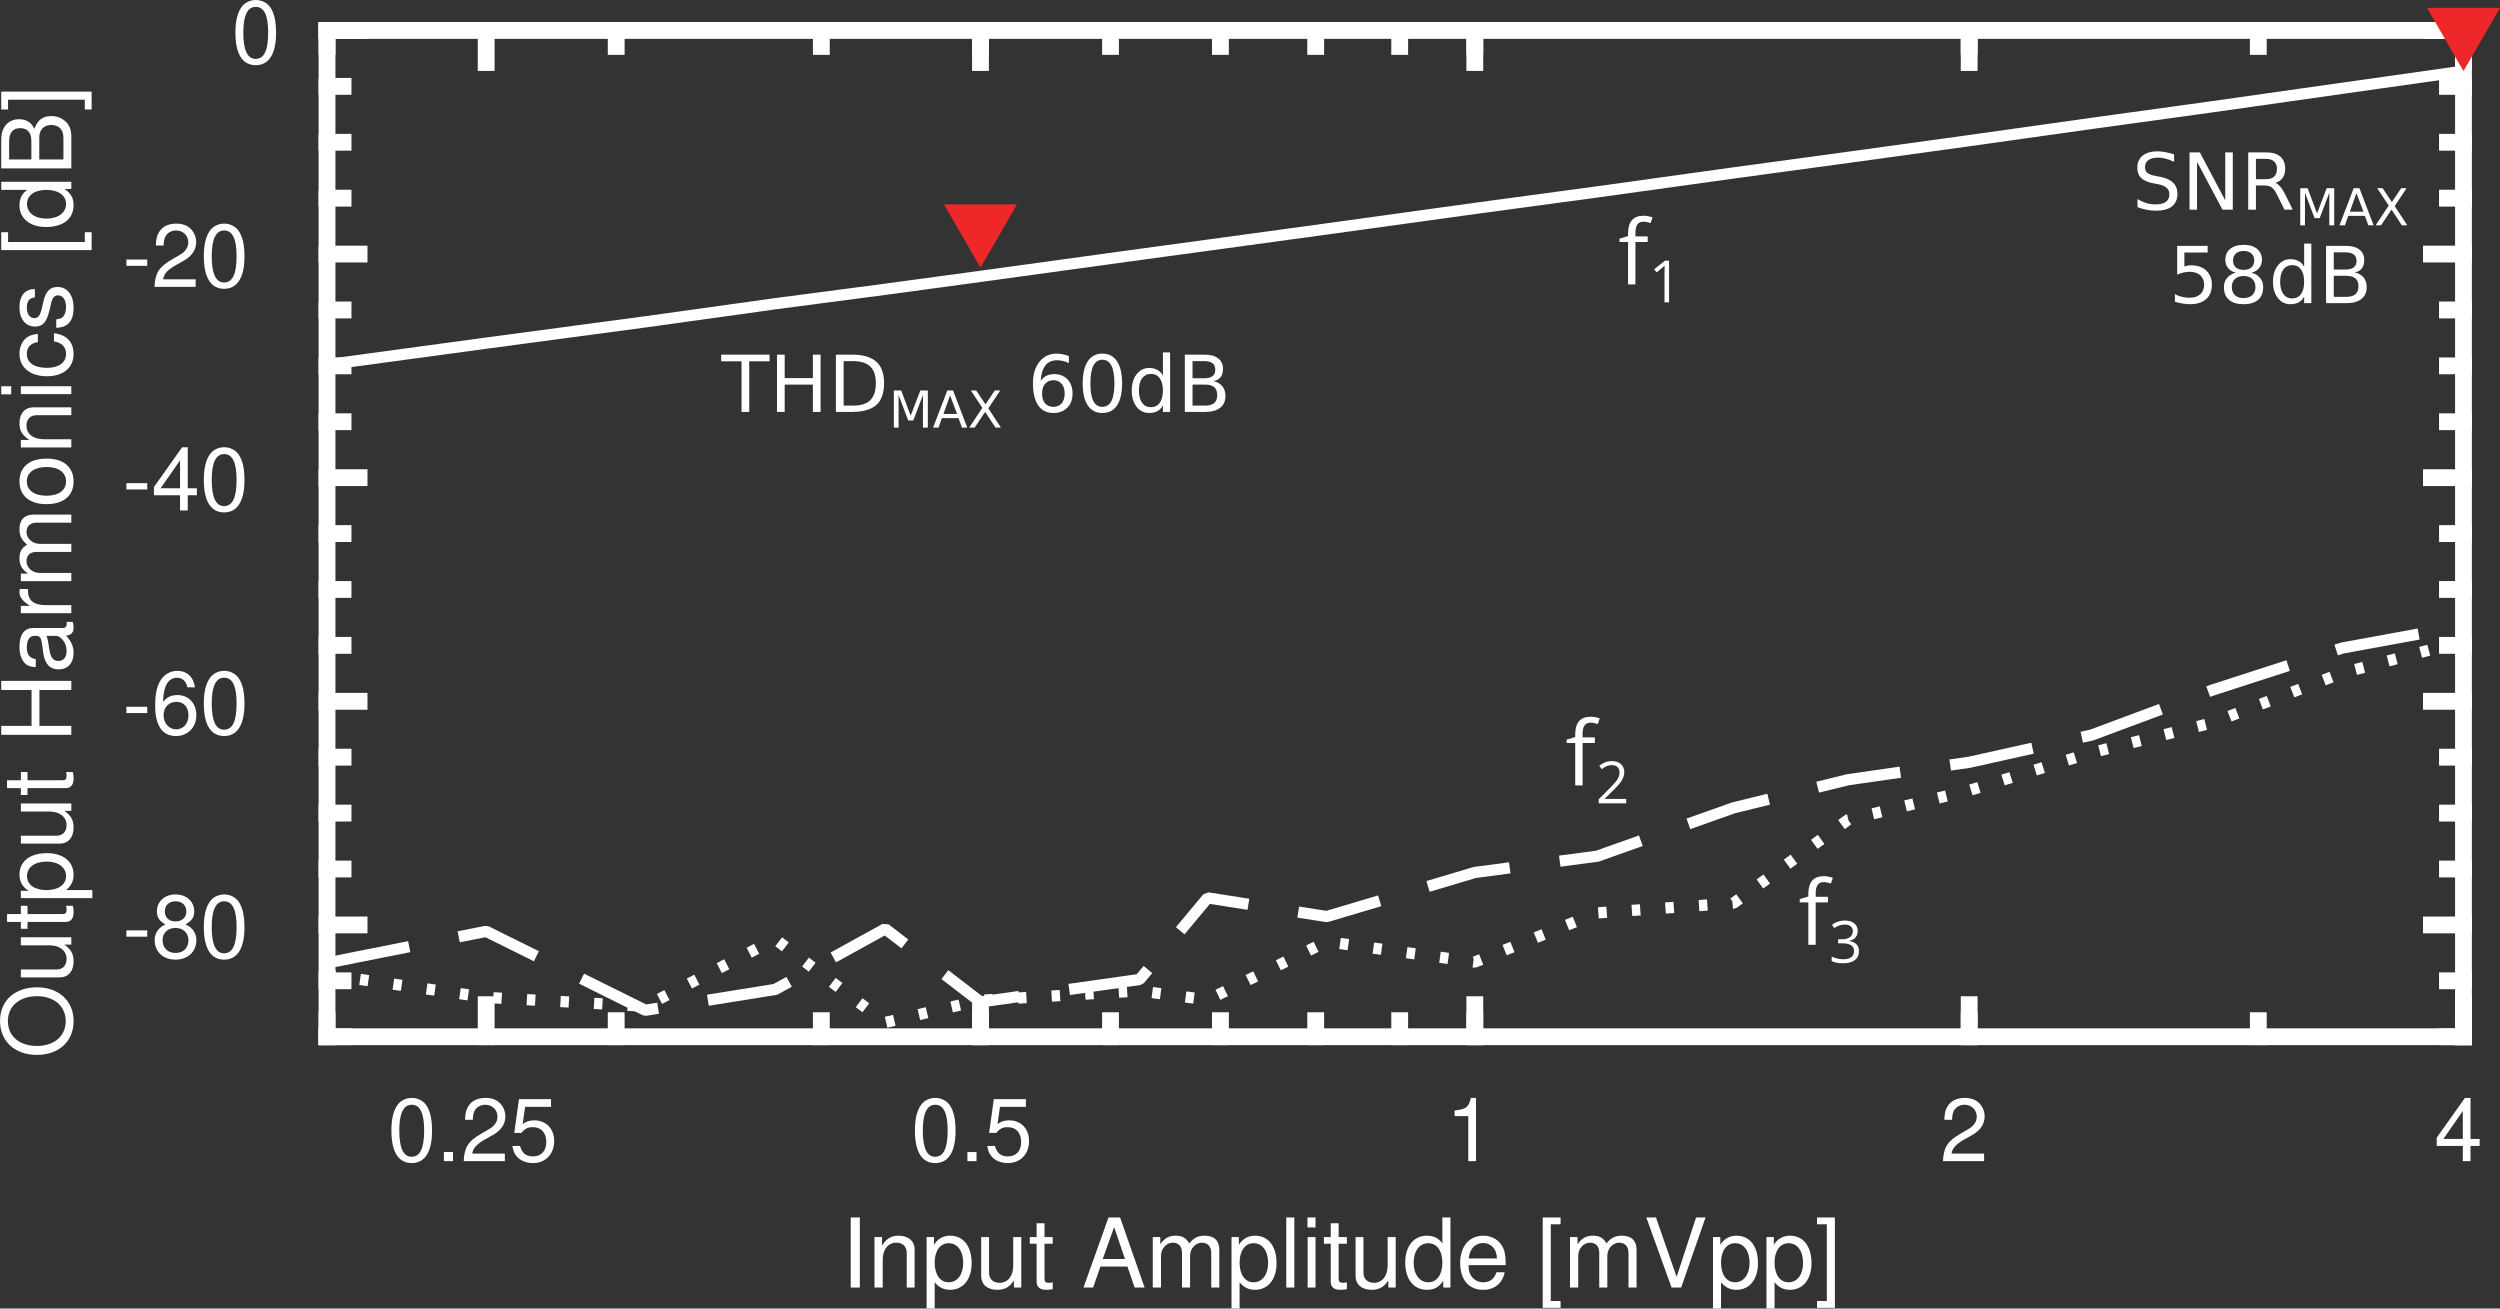 <?xml version="1.0" encoding="UTF-8" standalone="no"?>
<svg
   width="222.984pt"
   height="116.711pt"
   viewBox="0 0 222.984 116.711"
   version="1.1"
   id="svg6982"
   sodipodi:docname="thd_dm_vid.svg"
   inkscape:version="1.2 (dc2aedaf03, 2022-05-15)"
   xmlns:inkscape="http://www.inkscape.org/namespaces/inkscape"
   xmlns:sodipodi="http://sodipodi.sourceforge.net/DTD/sodipodi-0.dtd"
   xmlns:xlink="http://www.w3.org/1999/xlink"
   xmlns="http://www.w3.org/2000/svg"
   xmlns:svg="http://www.w3.org/2000/svg">
  <rect x="0" y="0" width="222.984" height="116.711" fill="#333333" stroke="none"/>
  <sodipodi:namedview
     id="namedview6984"
     pagecolor="#505050"
     bordercolor="#eeeeee"
     borderopacity="1"
     inkscape:showpageshadow="0"
     inkscape:pageopacity="0"
     inkscape:pagecheckerboard="0"
     inkscape:deskcolor="#505050"
     inkscape:document-units="pt"
     showgrid="false"
     inkscape:zoom="2.065175"
     inkscape:cx="82.075367"
     inkscape:cy="15.010834"
     inkscape:window-width="1920"
     inkscape:window-height="1027"
     inkscape:window-x="-8"
     inkscape:window-y="-8"
     inkscape:window-maximized="1"
     inkscape:current-layer="svg6982" />
  <defs
     id="defs6579">
    <g
       id="g6571">
      <symbol
         overflow="visible"
         id="glyph0-0">
        <path
           style="stroke:none;"
           d=""
           id="path6343" />
      </symbol>
      <symbol
         overflow="visible"
         id="glyph0-1">
        <path
           style="stroke:none;"
           d="M 2.141 -5.641 C 1.625 -5.641 1.156 -5.406 0.875 -5.016 C 0.516 -4.516 0.328 -3.781 0.328 -2.734 C 0.328 -0.828 0.953 0.172 2.141 0.172 C 3.312 0.172 3.953 -0.828 3.953 -2.688 C 3.953 -3.781 3.781 -4.5 3.422 -5.016 C 3.125 -5.406 2.672 -5.641 2.141 -5.641 Z M 2.141 -5.031 C 2.891 -5.031 3.25 -4.266 3.25 -2.75 C 3.25 -1.141 2.891 -0.391 2.125 -0.391 C 1.406 -0.391 1.031 -1.172 1.031 -2.719 C 1.031 -4.266 1.406 -5.031 2.141 -5.031 Z M 2.141 -5.031 "
           id="path6346" />
      </symbol>
      <symbol
         overflow="visible"
         id="glyph0-2">
        <path
           style="stroke:none;"
           d="M 1.484 -0.812 L 0.672 -0.812 L 0.672 0 L 1.484 0 Z M 1.484 -0.812 "
           id="path6349" />
      </symbol>
      <symbol
         overflow="visible"
         id="glyph0-3">
        <path
           style="stroke:none;"
           d="M 3.938 -0.672 L 1.031 -0.672 C 1.109 -1.141 1.359 -1.438 2.031 -1.859 L 2.812 -2.297 C 3.594 -2.719 3.984 -3.297 3.984 -3.984 C 3.984 -4.453 3.797 -4.891 3.469 -5.203 C 3.141 -5.5 2.734 -5.641 2.219 -5.641 C 1.516 -5.641 0.984 -5.391 0.688 -4.906 C 0.484 -4.609 0.406 -4.25 0.391 -3.688 L 1.078 -3.688 C 1.094 -4.062 1.141 -4.297 1.234 -4.484 C 1.422 -4.828 1.781 -5.031 2.188 -5.031 C 2.812 -5.031 3.281 -4.578 3.281 -3.969 C 3.281 -3.531 3.031 -3.141 2.531 -2.859 L 1.812 -2.438 C 0.656 -1.766 0.328 -1.234 0.266 0 L 3.938 0 Z M 3.938 -0.672 "
           id="path6352" />
      </symbol>
      <symbol
         overflow="visible"
         id="glyph0-4">
        <path
           style="stroke:none;"
           d="M 3.719 -5.531 L 0.859 -5.531 L 0.438 -2.516 L 1.078 -2.516 C 1.391 -2.906 1.656 -3.031 2.094 -3.031 C 2.844 -3.031 3.297 -2.531 3.297 -1.703 C 3.297 -0.906 2.844 -0.422 2.094 -0.422 C 1.484 -0.422 1.125 -0.734 0.953 -1.359 L 0.266 -1.359 C 0.359 -0.906 0.438 -0.688 0.609 -0.484 C 0.922 -0.062 1.484 0.172 2.109 0.172 C 3.219 0.172 4 -0.625 4 -1.797 C 4 -2.891 3.281 -3.641 2.219 -3.641 C 1.828 -3.641 1.516 -3.547 1.188 -3.312 L 1.406 -4.844 L 3.719 -4.844 Z M 3.719 -5.531 "
           id="path6355" />
      </symbol>
      <symbol
         overflow="visible"
         id="glyph0-5">
        <path
           style="stroke:none;"
           d="M 2.016 -4.016 L 2.016 0 L 2.703 0 L 2.703 -5.641 L 2.25 -5.641 C 2.016 -4.766 1.859 -4.656 0.797 -4.516 L 0.797 -4.016 Z M 2.016 -4.016 "
           id="path6358" />
      </symbol>
      <symbol
         overflow="visible"
         id="glyph0-6">
        <path
           style="stroke:none;"
           d="M 2.547 -1.359 L 2.547 0 L 3.234 0 L 3.234 -1.359 L 4.047 -1.359 L 4.047 -1.984 L 3.234 -1.984 L 3.234 -5.641 L 2.734 -5.641 L 0.219 -2.094 L 0.219 -1.359 Z M 2.547 -1.984 L 0.812 -1.984 L 2.547 -4.469 Z M 2.547 -1.984 "
           id="path6361" />
      </symbol>
      <symbol
         overflow="visible"
         id="glyph0-7">
        <path
           style="stroke:none;"
           d="M 2.219 -2.438 L 0.359 -2.438 L 0.359 -1.875 L 2.219 -1.875 Z M 2.219 -2.438 "
           id="path6364" />
      </symbol>
      <symbol
         overflow="visible"
         id="glyph0-8">
        <path
           style="stroke:none;"
           d="M 3.047 -2.969 C 3.625 -3.328 3.812 -3.609 3.812 -4.125 C 3.812 -5.016 3.125 -5.641 2.141 -5.641 C 1.172 -5.641 0.484 -5.016 0.484 -4.141 C 0.484 -3.609 0.656 -3.328 1.234 -2.969 C 0.594 -2.656 0.281 -2.188 0.281 -1.562 C 0.281 -0.531 1.047 0.172 2.141 0.172 C 3.234 0.172 4 -0.531 4 -1.562 C 4 -2.188 3.688 -2.656 3.047 -2.969 Z M 2.141 -5.031 C 2.734 -5.031 3.109 -4.672 3.109 -4.109 C 3.109 -3.594 2.719 -3.234 2.141 -3.234 C 1.562 -3.234 1.188 -3.594 1.188 -4.125 C 1.188 -4.672 1.562 -5.031 2.141 -5.031 Z M 2.141 -2.656 C 2.828 -2.656 3.297 -2.203 3.297 -1.547 C 3.297 -0.875 2.844 -0.422 2.125 -0.422 C 1.453 -0.422 0.984 -0.891 0.984 -1.547 C 0.984 -2.219 1.453 -2.656 2.141 -2.656 Z M 2.141 -2.656 "
           id="path6367" />
      </symbol>
      <symbol
         overflow="visible"
         id="glyph0-9">
        <path
           style="stroke:none;"
           d="M 3.875 -4.172 C 3.75 -5.094 3.156 -5.641 2.312 -5.641 C 1.703 -5.641 1.156 -5.344 0.828 -4.828 C 0.484 -4.281 0.328 -3.594 0.328 -2.578 C 0.328 -1.625 0.469 -1.016 0.797 -0.516 C 1.094 -0.062 1.578 0.172 2.188 0.172 C 3.25 0.172 4 -0.609 4 -1.703 C 4 -2.75 3.297 -3.484 2.312 -3.484 C 1.766 -3.484 1.328 -3.281 1.031 -2.859 C 1.047 -4.25 1.484 -5.031 2.266 -5.031 C 2.75 -5.031 3.094 -4.719 3.203 -4.172 Z M 2.219 -2.875 C 2.891 -2.875 3.297 -2.406 3.297 -1.656 C 3.297 -0.938 2.828 -0.422 2.203 -0.422 C 1.562 -0.422 1.078 -0.969 1.078 -1.688 C 1.078 -2.391 1.547 -2.875 2.219 -2.875 Z M 2.219 -2.875 "
           id="path6370" />
      </symbol>
      <symbol
         overflow="visible"
         id="glyph1-0">
        <path
           style="stroke:none;"
           d=""
           id="path6373" />
      </symbol>
      <symbol
         overflow="visible"
         id="glyph1-1">
        <path
           style="stroke:none;"
           d="M 1.672 -6.25 L 0.859 -6.25 L 0.859 0 L 1.672 0 Z M 1.672 -6.25 "
           id="path6376" />
      </symbol>
      <symbol
         overflow="visible"
         id="glyph1-2">
        <path
           style="stroke:none;"
           d="M 0.594 -4.5 L 0.594 0 L 1.328 0 L 1.328 -2.484 C 1.328 -3.391 1.797 -4 2.547 -4 C 3.109 -4 3.469 -3.656 3.469 -3.109 L 3.469 0 L 4.172 0 L 4.172 -3.391 C 4.172 -4.141 3.625 -4.625 2.75 -4.625 C 2.078 -4.625 1.656 -4.359 1.266 -3.734 L 1.266 -4.5 Z M 0.594 -4.5 "
           id="path6379" />
      </symbol>
      <symbol
         overflow="visible"
         id="glyph1-3">
        <path
           style="stroke:none;"
           d="M 0.469 1.875 L 1.188 1.875 L 1.188 -0.469 C 1.562 -0.016 1.984 0.203 2.562 0.203 C 3.734 0.203 4.484 -0.734 4.484 -2.172 C 4.484 -3.688 3.75 -4.625 2.562 -4.625 C 1.953 -4.625 1.453 -4.344 1.125 -3.812 L 1.125 -4.5 L 0.469 -4.5 Z M 2.438 -3.953 C 3.219 -3.953 3.734 -3.266 3.734 -2.188 C 3.734 -1.172 3.219 -0.469 2.438 -0.469 C 1.672 -0.469 1.188 -1.156 1.188 -2.219 C 1.188 -3.266 1.672 -3.953 2.438 -3.953 Z M 2.438 -3.953 "
           id="path6382" />
      </symbol>
      <symbol
         overflow="visible"
         id="glyph1-4">
        <path
           style="stroke:none;"
           d="M 4.141 0 L 4.141 -4.5 L 3.422 -4.5 L 3.422 -1.953 C 3.422 -1.031 2.938 -0.422 2.203 -0.422 C 1.625 -0.422 1.266 -0.766 1.266 -1.312 L 1.266 -4.5 L 0.562 -4.5 L 0.562 -1.031 C 0.562 -0.281 1.109 0.203 1.984 0.203 C 2.656 0.203 3.078 -0.031 3.484 -0.625 L 3.484 0 Z M 4.141 0 "
           id="path6385" />
      </symbol>
      <symbol
         overflow="visible"
         id="glyph1-5">
        <path
           style="stroke:none;"
           d="M 2.172 -4.5 L 1.438 -4.5 L 1.438 -5.734 L 0.734 -5.734 L 0.734 -4.5 L 0.125 -4.5 L 0.125 -3.906 L 0.734 -3.906 L 0.734 -0.516 C 0.734 -0.047 1.031 0.203 1.594 0.203 C 1.781 0.203 1.938 0.188 2.172 0.141 L 2.172 -0.469 C 2.078 -0.438 1.984 -0.422 1.828 -0.422 C 1.531 -0.422 1.438 -0.516 1.438 -0.828 L 1.438 -3.906 L 2.172 -3.906 Z M 2.172 -4.5 "
           id="path6388" />
      </symbol>
      <symbol
         overflow="visible"
         id="glyph1-6">
        <path
           style="stroke:none;"
           d=""
           id="path6391" />
      </symbol>
      <symbol
         overflow="visible"
         id="glyph1-7">
        <path
           style="stroke:none;"
           d="M 4.062 -1.875 L 4.703 0 L 5.594 0 L 3.406 -6.25 L 2.375 -6.25 L 0.141 0 L 1 0 L 1.656 -1.875 Z M 3.844 -2.547 L 1.859 -2.547 L 2.875 -5.391 Z M 3.844 -2.547 "
           id="path6394" />
      </symbol>
      <symbol
         overflow="visible"
         id="glyph1-8">
        <path
           style="stroke:none;"
           d="M 0.594 -4.5 L 0.594 0 L 1.328 0 L 1.328 -2.828 C 1.328 -3.469 1.797 -4 2.375 -4 C 2.906 -4 3.203 -3.672 3.203 -3.094 L 3.203 0 L 3.922 0 L 3.922 -2.828 C 3.922 -3.469 4.406 -4 4.984 -4 C 5.5 -4 5.812 -3.656 5.812 -3.094 L 5.812 0 L 6.531 0 L 6.531 -3.375 C 6.531 -4.172 6.078 -4.625 5.234 -4.625 C 4.625 -4.625 4.266 -4.438 3.844 -3.938 C 3.578 -4.422 3.219 -4.625 2.641 -4.625 C 2.047 -4.625 1.641 -4.406 1.266 -3.859 L 1.266 -4.5 Z M 0.594 -4.5 "
           id="path6397" />
      </symbol>
      <symbol
         overflow="visible"
         id="glyph1-9">
        <path
           style="stroke:none;"
           d="M 1.297 -6.25 L 0.578 -6.25 L 0.578 0 L 1.297 0 Z M 1.297 -6.25 "
           id="path6400" />
      </symbol>
      <symbol
         overflow="visible"
         id="glyph1-10">
        <path
           style="stroke:none;"
           d="M 1.281 -4.5 L 0.578 -4.5 L 0.578 0 L 1.281 0 Z M 1.281 -6.25 L 0.562 -6.25 L 0.562 -5.359 L 1.281 -5.359 Z M 1.281 -6.25 "
           id="path6403" />
      </symbol>
      <symbol
         overflow="visible"
         id="glyph1-11">
        <path
           style="stroke:none;"
           d="M 4.25 -6.25 L 3.531 -6.25 L 3.531 -3.922 C 3.234 -4.391 2.75 -4.625 2.156 -4.625 C 0.984 -4.625 0.219 -3.688 0.219 -2.25 C 0.219 -0.734 0.953 0.203 2.172 0.203 C 2.797 0.203 3.219 -0.031 3.609 -0.594 L 3.609 0 L 4.25 0 Z M 2.266 -3.953 C 3.047 -3.953 3.531 -3.281 3.531 -2.203 C 3.531 -1.156 3.031 -0.469 2.281 -0.469 C 1.5 -0.469 0.969 -1.172 0.969 -2.219 C 0.969 -3.266 1.5 -3.953 2.266 -3.953 Z M 2.266 -3.953 "
           id="path6406" />
      </symbol>
      <symbol
         overflow="visible"
         id="glyph1-12">
        <path
           style="stroke:none;"
           d="M 4.406 -2 C 4.406 -2.688 4.344 -3.109 4.219 -3.438 C 3.922 -4.172 3.25 -4.625 2.406 -4.625 C 1.156 -4.625 0.344 -3.672 0.344 -2.188 C 0.344 -0.703 1.109 0.203 2.391 0.203 C 3.422 0.203 4.125 -0.391 4.312 -1.359 L 3.578 -1.359 C 3.391 -0.766 2.984 -0.469 2.406 -0.469 C 1.953 -0.469 1.562 -0.672 1.328 -1.047 C 1.156 -1.297 1.094 -1.562 1.094 -2 Z M 1.109 -2.594 C 1.172 -3.422 1.672 -3.969 2.391 -3.969 C 3.125 -3.969 3.625 -3.391 3.625 -2.594 Z M 1.109 -2.594 "
           id="path6409" />
      </symbol>
      <symbol
         overflow="visible"
         id="glyph1-13">
        <path
           style="stroke:none;"
           d="M 2.141 -6.25 L 0.547 -6.25 L 0.547 1.812 L 2.141 1.812 L 2.141 1.203 L 1.266 1.203 L 1.266 -5.641 L 2.141 -5.641 Z M 2.141 -6.25 "
           id="path6412" />
      </symbol>
      <symbol
         overflow="visible"
         id="glyph1-14">
        <path
           style="stroke:none;"
           d="M 3.359 0 L 5.531 -6.25 L 4.688 -6.25 L 2.953 -0.953 L 1.109 -6.25 L 0.25 -6.25 L 2.5 0 Z M 3.359 0 "
           id="path6415" />
      </symbol>
      <symbol
         overflow="visible"
         id="glyph1-15">
        <path
           style="stroke:none;"
           d="M 0.203 1.812 L 1.797 1.812 L 1.797 -6.25 L 0.203 -6.25 L 0.203 -5.641 L 1.078 -5.641 L 1.078 1.203 L 0.203 1.203 Z M 0.203 1.812 "
           id="path6418" />
      </symbol>
      <symbol
         overflow="visible"
         id="glyph2-0">
        <path
           style="stroke:none;"
           d=""
           id="path6421" />
      </symbol>
      <symbol
         overflow="visible"
         id="glyph2-1">
        <path
           style="stroke:none;"
           d="M -6.359 -3.344 C -6.359 -1.547 -5.031 -0.328 -3.078 -0.328 C -1.109 -0.328 0.203 -1.531 0.203 -3.344 C 0.203 -4.109 -0.031 -4.781 -0.469 -5.281 C -1.031 -5.969 -2 -6.359 -3.031 -6.359 C -5.047 -6.359 -6.359 -5.172 -6.359 -3.344 Z M -5.656 -3.344 C -5.656 -4.688 -4.625 -5.562 -3.047 -5.562 C -1.531 -5.562 -0.5 -4.672 -0.5 -3.344 C -0.5 -2 -1.531 -1.125 -3.078 -1.125 C -4.625 -1.125 -5.656 -2 -5.656 -3.344 Z M -5.656 -3.344 "
           id="path6424" />
      </symbol>
      <symbol
         overflow="visible"
         id="glyph2-2">
        <path
           style="stroke:none;"
           d="M 0 -4.141 L -4.5 -4.141 L -4.5 -3.422 L -1.953 -3.422 C -1.031 -3.422 -0.422 -2.938 -0.422 -2.203 C -0.422 -1.625 -0.766 -1.266 -1.312 -1.266 L -4.5 -1.266 L -4.5 -0.562 L -1.031 -0.562 C -0.281 -0.562 0.203 -1.109 0.203 -1.984 C 0.203 -2.656 -0.031 -3.078 -0.625 -3.484 L 0 -3.484 Z M 0 -4.141 "
           id="path6427" />
      </symbol>
      <symbol
         overflow="visible"
         id="glyph2-3">
        <path
           style="stroke:none;"
           d="M -4.5 -2.172 L -4.5 -1.438 L -5.734 -1.438 L -5.734 -0.734 L -4.5 -0.734 L -4.5 -0.125 L -3.906 -0.125 L -3.906 -0.734 L -0.516 -0.734 C -0.047 -0.734 0.203 -1.031 0.203 -1.594 C 0.203 -1.781 0.188 -1.938 0.141 -2.172 L -0.469 -2.172 C -0.438 -2.078 -0.422 -1.984 -0.422 -1.828 C -0.422 -1.531 -0.516 -1.438 -0.828 -1.438 L -3.906 -1.438 L -3.906 -2.172 Z M -4.5 -2.172 "
           id="path6430" />
      </symbol>
      <symbol
         overflow="visible"
         id="glyph2-4">
        <path
           style="stroke:none;"
           d="M 1.875 -0.469 L 1.875 -1.188 L -0.469 -1.188 C -0.016 -1.562 0.203 -1.984 0.203 -2.562 C 0.203 -3.734 -0.734 -4.484 -2.172 -4.484 C -3.688 -4.484 -4.625 -3.75 -4.625 -2.562 C -4.625 -1.953 -4.344 -1.453 -3.812 -1.125 L -4.5 -1.125 L -4.5 -0.469 Z M -3.953 -2.438 C -3.953 -3.219 -3.266 -3.734 -2.188 -3.734 C -1.172 -3.734 -0.469 -3.219 -0.469 -2.438 C -0.469 -1.672 -1.156 -1.188 -2.219 -1.188 C -3.266 -1.188 -3.953 -1.672 -3.953 -2.438 Z M -3.953 -2.438 "
           id="path6433" />
      </symbol>
      <symbol
         overflow="visible"
         id="glyph2-5">
        <path
           style="stroke:none;"
           d=""
           id="path6436" />
      </symbol>
      <symbol
         overflow="visible"
         id="glyph2-6">
        <path
           style="stroke:none;"
           d="M -2.844 -4.719 L 0 -4.719 L 0 -5.531 L -6.25 -5.531 L -6.25 -4.719 L -3.547 -4.719 L -3.547 -1.516 L -6.25 -1.516 L -6.25 -0.719 L 0 -0.719 L 0 -1.516 L -2.844 -1.516 Z M -2.844 -4.719 "
           id="path6439" />
      </symbol>
      <symbol
         overflow="visible"
         id="glyph2-7">
        <path
           style="stroke:none;"
           d="M -0.422 -4.594 C -0.406 -4.516 -0.406 -4.484 -0.406 -4.438 C -0.406 -4.188 -0.531 -4.047 -0.75 -4.047 L -3.391 -4.047 C -4.188 -4.047 -4.625 -3.469 -4.625 -2.359 C -4.625 -1.703 -4.438 -1.172 -4.094 -0.859 C -3.875 -0.656 -3.609 -0.578 -3.172 -0.562 L -3.172 -1.281 C -3.719 -1.344 -3.969 -1.672 -3.969 -2.328 C -3.969 -2.984 -3.719 -3.344 -3.297 -3.344 L -3.109 -3.344 C -2.797 -3.328 -2.688 -3.172 -2.609 -2.594 C -2.484 -1.578 -2.438 -1.422 -2.328 -1.156 C -2.109 -0.625 -1.719 -0.359 -1.125 -0.359 C -0.312 -0.359 0.203 -0.922 0.203 -1.828 C 0.203 -2.406 0 -2.859 -0.469 -3.359 C 0 -3.422 0.203 -3.641 0.203 -4.094 C 0.203 -4.25 0.188 -4.344 0.125 -4.594 Z M -1.422 -3.344 C -1.172 -3.344 -1.031 -3.266 -0.828 -3.047 C -0.562 -2.766 -0.422 -2.406 -0.422 -1.984 C -0.422 -1.438 -0.688 -1.109 -1.156 -1.109 C -1.625 -1.109 -1.859 -1.422 -1.969 -2.188 C -2.078 -2.953 -2.109 -3.094 -2.219 -3.344 Z M -1.422 -3.344 "
           id="path6442" />
      </symbol>
      <symbol
         overflow="visible"
         id="glyph2-8">
        <path
           style="stroke:none;"
           d="M -4.5 -0.594 L 0 -0.594 L 0 -1.312 L -2.328 -1.312 C -3.422 -1.328 -3.891 -1.766 -3.875 -2.75 L -4.594 -2.75 C -4.609 -2.641 -4.625 -2.562 -4.625 -2.484 C -4.625 -2.016 -4.344 -1.672 -3.688 -1.25 L -4.5 -1.25 Z M -4.5 -0.594 "
           id="path6445" />
      </symbol>
      <symbol
         overflow="visible"
         id="glyph2-9">
        <path
           style="stroke:none;"
           d="M -4.5 -0.594 L 0 -0.594 L 0 -1.328 L -2.828 -1.328 C -3.469 -1.328 -4 -1.797 -4 -2.375 C -4 -2.906 -3.672 -3.203 -3.094 -3.203 L 0 -3.203 L 0 -3.922 L -2.828 -3.922 C -3.469 -3.922 -4 -4.406 -4 -4.984 C -4 -5.5 -3.656 -5.812 -3.094 -5.812 L 0 -5.812 L 0 -6.531 L -3.375 -6.531 C -4.172 -6.531 -4.625 -6.078 -4.625 -5.234 C -4.625 -4.625 -4.438 -4.266 -3.938 -3.844 C -4.422 -3.578 -4.625 -3.219 -4.625 -2.641 C -4.625 -2.047 -4.406 -1.641 -3.859 -1.266 L -4.5 -1.266 Z M -4.5 -0.594 "
           id="path6448" />
      </symbol>
      <symbol
         overflow="visible"
         id="glyph2-10">
        <path
           style="stroke:none;"
           d="M -4.625 -2.328 C -4.625 -1.062 -3.719 -0.312 -2.219 -0.312 C -0.688 -0.312 0.203 -1.062 0.203 -2.344 C 0.203 -3.609 -0.703 -4.375 -2.172 -4.375 C -3.734 -4.375 -4.625 -3.641 -4.625 -2.328 Z M -3.969 -2.344 C -3.969 -3.141 -3.297 -3.625 -2.188 -3.625 C -1.125 -3.625 -0.469 -3.125 -0.469 -2.344 C -0.469 -1.547 -1.125 -1.062 -2.219 -1.062 C -3.297 -1.062 -3.969 -1.547 -3.969 -2.344 Z M -3.969 -2.344 "
           id="path6451" />
      </symbol>
      <symbol
         overflow="visible"
         id="glyph2-11">
        <path
           style="stroke:none;"
           d="M -4.5 -0.594 L 0 -0.594 L 0 -1.328 L -2.484 -1.328 C -3.391 -1.328 -4 -1.797 -4 -2.547 C -4 -3.109 -3.656 -3.469 -3.109 -3.469 L 0 -3.469 L 0 -4.172 L -3.391 -4.172 C -4.141 -4.172 -4.625 -3.625 -4.625 -2.75 C -4.625 -2.078 -4.359 -1.656 -3.734 -1.266 L -4.5 -1.266 Z M -4.5 -0.594 "
           id="path6454" />
      </symbol>
      <symbol
         overflow="visible"
         id="glyph2-12">
        <path
           style="stroke:none;"
           d="M -4.5 -1.281 L -4.5 -0.578 L 0 -0.578 L 0 -1.281 Z M -6.25 -1.281 L -6.25 -0.562 L -5.359 -0.562 L -5.359 -1.281 Z M -6.25 -1.281 "
           id="path6457" />
      </symbol>
      <symbol
         overflow="visible"
         id="glyph2-13">
        <path
           style="stroke:none;"
           d="M -2.984 -4.047 C -3.422 -4 -3.703 -3.906 -3.953 -3.734 C -4.375 -3.438 -4.625 -2.891 -4.625 -2.266 C -4.625 -1.047 -3.656 -0.266 -2.172 -0.266 C -0.719 -0.266 0.203 -1.031 0.203 -2.25 C 0.203 -3.328 -0.453 -4 -1.547 -4.094 L -1.547 -3.375 C -0.828 -3.25 -0.469 -2.875 -0.469 -2.266 C -0.469 -1.484 -1.109 -1.016 -2.172 -1.016 C -3.297 -1.016 -3.969 -1.469 -3.969 -2.25 C -3.969 -2.859 -3.609 -3.234 -2.984 -3.312 Z M -2.984 -4.047 "
           id="path6460" />
      </symbol>
      <symbol
         overflow="visible"
         id="glyph2-14">
        <path
           style="stroke:none;"
           d="M -3.25 -3.75 C -4.125 -3.75 -4.625 -3.172 -4.625 -2.125 C -4.625 -1.078 -4.078 -0.406 -3.25 -0.406 C -2.547 -0.406 -2.219 -0.766 -1.953 -1.828 L -1.797 -2.5 C -1.672 -3 -1.5 -3.188 -1.172 -3.188 C -0.75 -3.188 -0.469 -2.766 -0.469 -2.141 C -0.469 -1.766 -0.578 -1.438 -0.766 -1.25 C -0.891 -1.141 -1.016 -1.094 -1.344 -1.047 L -1.344 -0.297 C -0.297 -0.328 0.203 -0.906 0.203 -2.078 C 0.203 -3.219 -0.359 -3.938 -1.234 -3.938 C -1.891 -3.938 -2.266 -3.562 -2.484 -2.672 L -2.641 -1.984 C -2.781 -1.391 -2.969 -1.156 -3.281 -1.156 C -3.703 -1.156 -3.969 -1.516 -3.969 -2.109 C -3.969 -2.672 -3.719 -2.984 -3.25 -3 Z M -3.25 -3.75 "
           id="path6463" />
      </symbol>
      <symbol
         overflow="visible"
         id="glyph2-15">
        <path
           style="stroke:none;"
           d="M -6.25 -2.141 L -6.25 -0.547 L 1.812 -0.547 L 1.812 -2.141 L 1.203 -2.141 L 1.203 -1.266 L -5.641 -1.266 L -5.641 -2.141 Z M -6.25 -2.141 "
           id="path6466" />
      </symbol>
      <symbol
         overflow="visible"
         id="glyph2-16">
        <path
           style="stroke:none;"
           d="M -6.25 -4.25 L -6.25 -3.531 L -3.922 -3.531 C -4.391 -3.234 -4.625 -2.75 -4.625 -2.156 C -4.625 -0.984 -3.688 -0.219 -2.25 -0.219 C -0.734 -0.219 0.203 -0.953 0.203 -2.172 C 0.203 -2.797 -0.031 -3.219 -0.594 -3.609 L 0 -3.609 L 0 -4.25 Z M -3.953 -2.266 C -3.953 -3.047 -3.281 -3.531 -2.203 -3.531 C -1.156 -3.531 -0.469 -3.031 -0.469 -2.281 C -0.469 -1.5 -1.172 -0.969 -2.219 -0.969 C -3.266 -0.969 -3.953 -1.5 -3.953 -2.266 Z M -3.953 -2.266 "
           id="path6469" />
      </symbol>
      <symbol
         overflow="visible"
         id="glyph2-17">
        <path
           style="stroke:none;"
           d="M 0 -0.672 L 0 -3.5 C 0 -4.094 -0.156 -4.531 -0.516 -4.859 C -0.844 -5.172 -1.297 -5.344 -1.781 -5.344 C -2.547 -5.344 -3 -5 -3.297 -4.203 C -3.562 -4.781 -4.016 -5.062 -4.672 -5.062 C -5.125 -5.062 -5.531 -4.891 -5.812 -4.578 C -6.109 -4.234 -6.25 -3.812 -6.25 -3.219 L -6.25 -0.672 Z M -3.562 -1.469 L -5.547 -1.469 L -5.547 -3.016 C -5.547 -3.469 -5.484 -3.719 -5.328 -3.922 C -5.156 -4.156 -4.891 -4.266 -4.562 -4.266 C -4.219 -4.266 -3.953 -4.156 -3.781 -3.922 C -3.625 -3.719 -3.562 -3.469 -3.562 -3.016 Z M -0.703 -1.469 L -2.859 -1.469 L -2.859 -3.422 C -2.859 -4.125 -2.453 -4.547 -1.781 -4.547 C -1.109 -4.547 -0.703 -4.125 -0.703 -3.422 Z M -0.703 -1.469 "
           id="path6472" />
      </symbol>
      <symbol
         overflow="visible"
         id="glyph2-18">
        <path
           style="stroke:none;"
           d="M 1.812 -0.203 L 1.812 -1.797 L -6.25 -1.797 L -6.25 -0.203 L -5.641 -0.203 L -5.641 -1.078 L 1.203 -1.078 L 1.203 -0.203 Z M 1.812 -0.203 "
           id="path6475" />
      </symbol>
      <symbol
         overflow="visible"
         id="glyph3-0">
        <path
           style="stroke:none;"
           d="M 0.344 1.234 L 0.344 -4.938 L 3.844 -4.938 L 3.844 1.234 Z M 0.734 0.844 L 3.453 0.844 L 3.453 -4.547 L 0.734 -4.547 Z M 0.734 0.844 "
           id="path6478" />
      </symbol>
      <symbol
         overflow="visible"
         id="glyph3-1">
        <path
           style="stroke:none;"
           d="M -0.016 -5.109 L 4.297 -5.109 L 4.297 -4.516 L 2.484 -4.516 L 2.484 0 L 1.797 0 L 1.797 -4.516 L -0.016 -4.516 Z M -0.016 -5.109 "
           id="path6481" />
      </symbol>
      <symbol
         overflow="visible"
         id="glyph3-2">
        <path
           style="stroke:none;"
           d="M 0.688 -5.109 L 1.375 -5.109 L 1.375 -3.016 L 3.891 -3.016 L 3.891 -5.109 L 4.578 -5.109 L 4.578 0 L 3.891 0 L 3.891 -2.438 L 1.375 -2.438 L 1.375 0 L 0.688 0 Z M 0.688 -5.109 "
           id="path6484" />
      </symbol>
      <symbol
         overflow="visible"
         id="glyph3-3">
        <path
           style="stroke:none;"
           d="M 1.375 -4.531 L 1.375 -0.562 L 2.219 -0.562 C 2.914 -0.562 3.426 -0.723 3.75 -1.047 C 4.082 -1.367 4.25 -1.875 4.25 -2.562 C 4.25 -3.238 4.082 -3.734 3.75 -4.047 C 3.426 -4.367 2.914 -4.531 2.219 -4.531 Z M 0.688 -5.109 L 2.109 -5.109 C 3.098 -5.109 3.82 -4.898 4.281 -4.484 C 4.75 -4.078 4.984 -3.438 4.984 -2.562 C 4.984 -1.676 4.75 -1.023 4.281 -0.609 C 3.812 -0.203 3.086 0 2.109 0 L 0.688 0 Z M 0.688 -5.109 "
           id="path6487" />
      </symbol>
      <symbol
         overflow="visible"
         id="glyph3-4">
        <path
           style="stroke:none;"
           d=""
           id="path6490" />
      </symbol>
      <symbol
         overflow="visible"
         id="glyph3-5">
        <path
           style="stroke:none;"
           d="M 2.312 -2.828 C 2 -2.828 1.75 -2.719 1.562 -2.5 C 1.383 -2.289 1.297 -2.004 1.297 -1.641 C 1.297 -1.273 1.383 -0.984 1.562 -0.766 C 1.75 -0.555 2 -0.453 2.312 -0.453 C 2.625 -0.453 2.867 -0.555 3.047 -0.766 C 3.223 -0.984 3.312 -1.273 3.312 -1.641 C 3.312 -2.004 3.223 -2.289 3.047 -2.5 C 2.867 -2.719 2.625 -2.828 2.312 -2.828 Z M 3.688 -4.984 L 3.688 -4.359 C 3.508 -4.441 3.332 -4.504 3.156 -4.547 C 2.977 -4.586 2.801 -4.609 2.625 -4.609 C 2.176 -4.609 1.832 -4.453 1.594 -4.141 C 1.352 -3.836 1.211 -3.379 1.172 -2.766 C 1.305 -2.961 1.473 -3.113 1.672 -3.219 C 1.879 -3.32 2.109 -3.375 2.359 -3.375 C 2.867 -3.375 3.27 -3.219 3.562 -2.906 C 3.863 -2.594 4.016 -2.172 4.016 -1.641 C 4.016 -1.109 3.859 -0.688 3.547 -0.375 C 3.234 -0.062 2.82 0.094 2.312 0.094 C 1.719 0.094 1.266 -0.129 0.953 -0.578 C 0.641 -1.035 0.484 -1.691 0.484 -2.547 C 0.484 -3.348 0.676 -3.988 1.062 -4.469 C 1.445 -4.957 1.961 -5.203 2.609 -5.203 C 2.773 -5.203 2.945 -5.18 3.125 -5.141 C 3.301 -5.109 3.488 -5.055 3.688 -4.984 Z M 3.688 -4.984 "
           id="path6493" />
      </symbol>
      <symbol
         overflow="visible"
         id="glyph3-6">
        <path
           style="stroke:none;"
           d="M 2.219 -4.656 C 1.863 -4.656 1.598 -4.477 1.422 -4.125 C 1.242 -3.77 1.156 -3.242 1.156 -2.547 C 1.156 -1.848 1.242 -1.32 1.422 -0.969 C 1.598 -0.625 1.863 -0.453 2.219 -0.453 C 2.582 -0.453 2.852 -0.625 3.031 -0.969 C 3.207 -1.32 3.297 -1.848 3.297 -2.547 C 3.297 -3.242 3.207 -3.77 3.031 -4.125 C 2.852 -4.477 2.582 -4.656 2.219 -4.656 Z M 2.219 -5.203 C 2.789 -5.203 3.227 -4.973 3.531 -4.516 C 3.832 -4.066 3.984 -3.41 3.984 -2.547 C 3.984 -1.691 3.832 -1.035 3.531 -0.578 C 3.227 -0.129 2.789 0.094 2.219 0.094 C 1.656 0.094 1.223 -0.129 0.922 -0.578 C 0.617 -1.035 0.469 -1.691 0.469 -2.547 C 0.469 -3.41 0.617 -4.066 0.922 -4.516 C 1.223 -4.973 1.656 -5.203 2.219 -5.203 Z M 2.219 -5.203 "
           id="path6496" />
      </symbol>
      <symbol
         overflow="visible"
         id="glyph3-7">
        <path
           style="stroke:none;"
           d="M 3.172 -3.25 L 3.172 -5.312 L 3.812 -5.312 L 3.812 0 L 3.172 0 L 3.172 -0.578 C 3.047 -0.348 2.879 -0.176 2.672 -0.062 C 2.473 0.039 2.234 0.094 1.953 0.094 C 1.492 0.094 1.117 -0.086 0.828 -0.453 C 0.535 -0.828 0.391 -1.312 0.391 -1.906 C 0.391 -2.508 0.535 -2.992 0.828 -3.359 C 1.117 -3.734 1.492 -3.922 1.953 -3.922 C 2.234 -3.922 2.473 -3.863 2.672 -3.75 C 2.879 -3.645 3.047 -3.477 3.172 -3.25 Z M 1.031 -1.906 C 1.031 -1.445 1.125 -1.082 1.312 -0.812 C 1.508 -0.551 1.773 -0.422 2.109 -0.422 C 2.441 -0.422 2.703 -0.551 2.891 -0.812 C 3.078 -1.082 3.172 -1.445 3.172 -1.906 C 3.172 -2.375 3.078 -2.738 2.891 -3 C 2.703 -3.258 2.441 -3.391 2.109 -3.391 C 1.773 -3.391 1.508 -3.258 1.312 -3 C 1.125 -2.738 1.031 -2.375 1.031 -1.906 Z M 1.031 -1.906 "
           id="path6499" />
      </symbol>
      <symbol
         overflow="visible"
         id="glyph3-8">
        <path
           style="stroke:none;"
           d="M 1.375 -2.438 L 1.375 -0.562 L 2.484 -0.562 C 2.859 -0.562 3.133 -0.641 3.312 -0.797 C 3.488 -0.953 3.578 -1.188 3.578 -1.5 C 3.578 -1.82 3.488 -2.055 3.312 -2.203 C 3.133 -2.359 2.859 -2.438 2.484 -2.438 Z M 1.375 -4.531 L 1.375 -3 L 2.406 -3 C 2.738 -3 2.988 -3.062 3.156 -3.188 C 3.32 -3.312 3.406 -3.504 3.406 -3.766 C 3.406 -4.023 3.32 -4.219 3.156 -4.344 C 2.988 -4.469 2.738 -4.531 2.406 -4.531 Z M 0.688 -5.109 L 2.453 -5.109 C 2.973 -5.109 3.375 -5 3.656 -4.781 C 3.945 -4.562 4.094 -4.25 4.094 -3.844 C 4.094 -3.531 4.02 -3.281 3.875 -3.094 C 3.727 -2.906 3.516 -2.789 3.234 -2.75 C 3.578 -2.676 3.844 -2.523 4.031 -2.297 C 4.219 -2.066 4.312 -1.773 4.312 -1.422 C 4.312 -0.973 4.156 -0.625 3.844 -0.375 C 3.531 -0.125 3.086 0 2.516 0 L 0.688 0 Z M 0.688 -5.109 "
           id="path6502" />
      </symbol>
      <symbol
         overflow="visible"
         id="glyph4-0">
        <path
           style="stroke:none;"
           d="M 0.219 0.797 L 0.219 -3.203 L 2.5 -3.203 L 2.5 0.797 Z M 0.484 0.547 L 2.25 0.547 L 2.25 -2.953 L 0.484 -2.953 Z M 0.484 0.547 "
           id="path6505" />
      </symbol>
      <symbol
         overflow="visible"
         id="glyph4-1">
        <path
           style="stroke:none;"
           d="M 0.453 -3.312 L 1.109 -3.312 L 1.953 -1.062 L 2.812 -3.312 L 3.484 -3.312 L 3.484 0 L 3.047 0 L 3.047 -2.906 L 2.188 -0.641 L 1.734 -0.641 L 0.875 -2.906 L 0.875 0 L 0.453 0 Z M 0.453 -3.312 "
           id="path6508" />
      </symbol>
      <symbol
         overflow="visible"
         id="glyph4-2">
        <path
           style="stroke:none;"
           d="M 1.547 -2.875 L 0.953 -1.219 L 2.172 -1.219 Z M 1.297 -3.312 L 1.812 -3.312 L 3.078 0 L 2.609 0 L 2.297 -0.844 L 0.812 -0.844 L 0.516 0 L 0.031 0 Z M 1.297 -3.312 "
           id="path6511" />
      </symbol>
      <symbol
         overflow="visible"
         id="glyph4-3">
        <path
           style="stroke:none;"
           d="M 0.281 -3.312 L 0.766 -3.312 L 1.594 -2.078 L 2.422 -3.312 L 2.906 -3.312 L 1.844 -1.719 L 2.969 0 L 2.484 0 L 1.562 -1.406 L 0.625 0 L 0.141 0 L 1.312 -1.766 Z M 0.281 -3.312 "
           id="path6514" />
      </symbol>
      <symbol
         overflow="visible"
         id="glyph5-0">
        <path
           style="stroke:none;"
           d="M 0.344 1.234 L 0.344 -4.938 L 3.844 -4.938 L 3.844 1.234 Z M 0.734 0.844 L 3.453 0.844 L 3.453 -4.547 L 0.734 -4.547 Z M 0.734 0.844 "
           id="path6517" />
      </symbol>
      <symbol
         overflow="visible"
         id="glyph5-1">
        <path
           style="stroke:none;"
           d="M 3.75 -4.938 L 3.75 -4.266 C 3.488 -4.391 3.238 -4.484 3 -4.547 C 2.77 -4.609 2.547 -4.641 2.328 -4.641 C 1.953 -4.641 1.66 -4.566 1.453 -4.422 C 1.254 -4.273 1.156 -4.066 1.156 -3.797 C 1.156 -3.566 1.223 -3.395 1.359 -3.281 C 1.492 -3.164 1.75 -3.07 2.125 -3 L 2.547 -2.922 C 3.055 -2.816 3.43 -2.641 3.672 -2.391 C 3.922 -2.148 4.047 -1.82 4.047 -1.406 C 4.047 -0.914 3.879 -0.539 3.547 -0.281 C 3.223 -0.031 2.738 0.094 2.094 0.094 C 1.852 0.094 1.598 0.066 1.328 0.016 C 1.055 -0.035 0.773 -0.113 0.484 -0.219 L 0.484 -0.938 C 0.766 -0.781 1.035 -0.66 1.297 -0.578 C 1.566 -0.504 1.832 -0.469 2.094 -0.469 C 2.488 -0.469 2.789 -0.539 3 -0.688 C 3.219 -0.844 3.328 -1.066 3.328 -1.359 C 3.328 -1.609 3.25 -1.801 3.094 -1.938 C 2.945 -2.082 2.695 -2.191 2.344 -2.266 L 1.922 -2.344 C 1.41 -2.445 1.039 -2.609 0.812 -2.828 C 0.582 -3.047 0.469 -3.348 0.469 -3.734 C 0.469 -4.191 0.625 -4.551 0.938 -4.812 C 1.258 -5.07 1.695 -5.203 2.25 -5.203 C 2.488 -5.203 2.734 -5.176 2.984 -5.125 C 3.234 -5.082 3.488 -5.02 3.75 -4.938 Z M 3.75 -4.938 "
           id="path6520" />
      </symbol>
      <symbol
         overflow="visible"
         id="glyph5-2">
        <path
           style="stroke:none;"
           d="M 0.688 -5.109 L 1.609 -5.109 L 3.875 -0.828 L 3.875 -5.109 L 4.547 -5.109 L 4.547 0 L 3.625 0 L 1.359 -4.266 L 1.359 0 L 0.688 0 Z M 0.688 -5.109 "
           id="path6523" />
      </symbol>
      <symbol
         overflow="visible"
         id="glyph5-3">
        <path
           style="stroke:none;"
           d="M 3.109 -2.391 C 3.254 -2.336 3.395 -2.227 3.531 -2.062 C 3.676 -1.906 3.82 -1.68 3.969 -1.391 L 4.656 0 L 3.922 0 L 3.266 -1.312 C 3.098 -1.656 2.938 -1.879 2.781 -1.984 C 2.625 -2.098 2.406 -2.156 2.125 -2.156 L 1.375 -2.156 L 1.375 0 L 0.688 0 L 0.688 -5.109 L 2.25 -5.109 C 2.832 -5.109 3.266 -4.984 3.547 -4.734 C 3.836 -4.492 3.984 -4.129 3.984 -3.641 C 3.984 -3.316 3.906 -3.047 3.75 -2.828 C 3.602 -2.617 3.391 -2.473 3.109 -2.391 Z M 1.375 -4.531 L 1.375 -2.719 L 2.25 -2.719 C 2.582 -2.719 2.832 -2.797 3 -2.953 C 3.164 -3.109 3.25 -3.336 3.25 -3.641 C 3.25 -3.93 3.164 -4.148 3 -4.297 C 2.832 -4.453 2.582 -4.531 2.25 -4.531 Z M 1.375 -4.531 "
           id="path6526" />
      </symbol>
      <symbol
         overflow="visible"
         id="glyph5-4">
        <path
           style="stroke:none;"
           d="M 0.75 -5.109 L 3.469 -5.109 L 3.469 -4.516 L 1.391 -4.516 L 1.391 -3.266 C 1.484 -3.305 1.582 -3.332 1.688 -3.344 C 1.789 -3.363 1.891 -3.375 1.984 -3.375 C 2.555 -3.375 3.008 -3.219 3.344 -2.906 C 3.676 -2.594 3.844 -2.172 3.844 -1.641 C 3.844 -1.086 3.672 -0.66 3.328 -0.359 C 2.984 -0.055 2.504 0.094 1.891 0.094 C 1.672 0.094 1.445 0.07 1.219 0.031 C 1 0 0.773 -0.051 0.547 -0.125 L 0.547 -0.812 C 0.742 -0.695 0.953 -0.613 1.172 -0.562 C 1.391 -0.508 1.625 -0.484 1.875 -0.484 C 2.27 -0.484 2.582 -0.586 2.812 -0.797 C 3.039 -1.004 3.156 -1.285 3.156 -1.641 C 3.156 -1.992 3.039 -2.273 2.812 -2.484 C 2.582 -2.691 2.27 -2.797 1.875 -2.797 C 1.688 -2.797 1.5 -2.773 1.312 -2.734 C 1.133 -2.691 0.945 -2.629 0.75 -2.547 Z M 0.75 -5.109 "
           id="path6529" />
      </symbol>
      <symbol
         overflow="visible"
         id="glyph5-5">
        <path
           style="stroke:none;"
           d="M 2.219 -2.422 C 1.895 -2.422 1.641 -2.332 1.453 -2.156 C 1.266 -1.977 1.172 -1.738 1.172 -1.438 C 1.172 -1.125 1.266 -0.879 1.453 -0.703 C 1.641 -0.535 1.895 -0.453 2.219 -0.453 C 2.551 -0.453 2.812 -0.539 3 -0.719 C 3.188 -0.895 3.281 -1.133 3.281 -1.438 C 3.281 -1.738 3.188 -1.977 3 -2.156 C 2.812 -2.332 2.551 -2.422 2.219 -2.422 Z M 1.531 -2.719 C 1.238 -2.789 1.008 -2.926 0.844 -3.125 C 0.676 -3.332 0.594 -3.582 0.594 -3.875 C 0.594 -4.281 0.738 -4.602 1.031 -4.844 C 1.32 -5.082 1.719 -5.203 2.219 -5.203 C 2.727 -5.203 3.129 -5.082 3.422 -4.844 C 3.711 -4.602 3.859 -4.281 3.859 -3.875 C 3.859 -3.582 3.773 -3.332 3.609 -3.125 C 3.441 -2.926 3.211 -2.789 2.922 -2.719 C 3.254 -2.633 3.508 -2.477 3.688 -2.25 C 3.875 -2.031 3.969 -1.758 3.969 -1.438 C 3.969 -0.938 3.816 -0.555 3.516 -0.297 C 3.211 -0.035 2.781 0.094 2.219 0.094 C 1.656 0.094 1.223 -0.035 0.922 -0.297 C 0.617 -0.555 0.469 -0.938 0.469 -1.438 C 0.469 -1.758 0.562 -2.031 0.75 -2.25 C 0.938 -2.477 1.195 -2.633 1.531 -2.719 Z M 1.281 -3.812 C 1.281 -3.539 1.363 -3.332 1.531 -3.188 C 1.695 -3.039 1.926 -2.969 2.219 -2.969 C 2.52 -2.969 2.754 -3.039 2.922 -3.188 C 3.086 -3.332 3.172 -3.539 3.172 -3.812 C 3.172 -4.07 3.086 -4.273 2.922 -4.422 C 2.754 -4.578 2.52 -4.656 2.219 -4.656 C 1.926 -4.656 1.695 -4.578 1.531 -4.422 C 1.363 -4.273 1.281 -4.07 1.281 -3.812 Z M 1.281 -3.812 "
           id="path6532" />
      </symbol>
      <symbol
         overflow="visible"
         id="glyph5-6">
        <path
           style="stroke:none;"
           d="M 3.172 -3.25 L 3.172 -5.312 L 3.812 -5.312 L 3.812 0 L 3.172 0 L 3.172 -0.578 C 3.047 -0.348 2.879 -0.176 2.672 -0.062 C 2.473 0.039 2.234 0.094 1.953 0.094 C 1.492 0.094 1.117 -0.086 0.828 -0.453 C 0.535 -0.828 0.391 -1.312 0.391 -1.906 C 0.391 -2.508 0.535 -2.992 0.828 -3.359 C 1.117 -3.734 1.492 -3.922 1.953 -3.922 C 2.234 -3.922 2.473 -3.863 2.672 -3.75 C 2.879 -3.645 3.047 -3.477 3.172 -3.25 Z M 1.031 -1.906 C 1.031 -1.445 1.125 -1.082 1.312 -0.812 C 1.508 -0.551 1.773 -0.422 2.109 -0.422 C 2.441 -0.422 2.703 -0.551 2.891 -0.812 C 3.078 -1.082 3.172 -1.445 3.172 -1.906 C 3.172 -2.375 3.078 -2.738 2.891 -3 C 2.703 -3.258 2.441 -3.391 2.109 -3.391 C 1.773 -3.391 1.508 -3.258 1.312 -3 C 1.125 -2.738 1.031 -2.375 1.031 -1.906 Z M 1.031 -1.906 "
           id="path6535" />
      </symbol>
      <symbol
         overflow="visible"
         id="glyph5-7">
        <path
           style="stroke:none;"
           d="M 1.375 -2.438 L 1.375 -0.562 L 2.484 -0.562 C 2.859 -0.562 3.133 -0.641 3.312 -0.797 C 3.488 -0.953 3.578 -1.188 3.578 -1.5 C 3.578 -1.82 3.488 -2.055 3.312 -2.203 C 3.133 -2.359 2.859 -2.438 2.484 -2.438 Z M 1.375 -4.531 L 1.375 -3 L 2.406 -3 C 2.738 -3 2.988 -3.062 3.156 -3.188 C 3.32 -3.312 3.406 -3.504 3.406 -3.766 C 3.406 -4.023 3.32 -4.219 3.156 -4.344 C 2.988 -4.469 2.738 -4.531 2.406 -4.531 Z M 0.688 -5.109 L 2.453 -5.109 C 2.973 -5.109 3.375 -5 3.656 -4.781 C 3.945 -4.562 4.094 -4.25 4.094 -3.844 C 4.094 -3.531 4.02 -3.281 3.875 -3.094 C 3.727 -2.906 3.516 -2.789 3.234 -2.75 C 3.578 -2.676 3.844 -2.523 4.031 -2.297 C 4.219 -2.066 4.312 -1.773 4.312 -1.422 C 4.312 -0.973 4.156 -0.625 3.844 -0.375 C 3.531 -0.125 3.086 0 2.516 0 L 0.688 0 Z M 0.688 -5.109 "
           id="path6538" />
      </symbol>
      <symbol
         overflow="visible"
         id="glyph6-0">
        <path
           style="stroke:none;"
           d="M 0.219 0.797 L 0.219 -3.203 L 2.5 -3.203 L 2.5 0.797 Z M 0.484 0.547 L 2.25 0.547 L 2.25 -2.953 L 0.484 -2.953 Z M 0.484 0.547 "
           id="path6541" />
      </symbol>
      <symbol
         overflow="visible"
         id="glyph6-1">
        <path
           style="stroke:none;"
           d="M 0.453 -3.312 L 1.109 -3.312 L 1.953 -1.062 L 2.812 -3.312 L 3.484 -3.312 L 3.484 0 L 3.047 0 L 3.047 -2.906 L 2.188 -0.641 L 1.734 -0.641 L 0.875 -2.906 L 0.875 0 L 0.453 0 Z M 0.453 -3.312 "
           id="path6544" />
      </symbol>
      <symbol
         overflow="visible"
         id="glyph6-2">
        <path
           style="stroke:none;"
           d="M 1.547 -2.875 L 0.953 -1.219 L 2.172 -1.219 Z M 1.297 -3.312 L 1.812 -3.312 L 3.078 0 L 2.609 0 L 2.297 -0.844 L 0.812 -0.844 L 0.516 0 L 0.031 0 Z M 1.297 -3.312 "
           id="path6547" />
      </symbol>
      <symbol
         overflow="visible"
         id="glyph6-3">
        <path
           style="stroke:none;"
           d="M 0.281 -3.312 L 0.766 -3.312 L 1.594 -2.078 L 2.422 -3.312 L 2.906 -3.312 L 1.844 -1.719 L 2.969 0 L 2.484 0 L 1.562 -1.406 L 0.625 0 L 0.141 0 L 1.312 -1.766 Z M 0.281 -3.312 "
           id="path6550" />
      </symbol>
      <symbol
         overflow="visible"
         id="glyph7-0">
        <path
           style="stroke:none;"
           d="M 0.75 -5.719 L 4.047 -5.719 L 4.047 0 L 0.75 0 Z M 1.156 -0.406 L 3.641 -0.406 L 3.641 -5.312 L 1.156 -5.312 Z M 1.156 -0.406 "
           id="path6553" />
      </symbol>
      <symbol
         overflow="visible"
         id="glyph7-1">
        <path
           style="stroke:none;"
           d="M 2.625 -3.781 L 1.531 -3.781 L 1.531 0 L 0.875 0 L 0.875 -3.781 L 0.109 -3.781 L 0.109 -4.078 L 0.875 -4.312 L 0.875 -4.547 C 0.875 -5.598 1.336 -6.125 2.266 -6.125 C 2.484 -6.125 2.75 -6.078 3.062 -5.984 L 2.891 -5.469 C 2.641 -5.551 2.426 -5.594 2.25 -5.594 C 2 -5.594 1.816 -5.508 1.703 -5.344 C 1.586 -5.176 1.531 -4.914 1.531 -4.562 L 1.531 -4.281 L 2.625 -4.281 Z M 2.625 -3.781 "
           id="path6556" />
      </symbol>
      <symbol
         overflow="visible"
         id="glyph8-0">
        <path
           style="stroke:none;"
           d="M 0.484 -3.719 L 2.625 -3.719 L 2.625 0 L 0.484 0 Z M 0.75 -0.266 L 2.359 -0.266 L 2.359 -3.453 L 0.75 -3.453 Z M 0.75 -0.266 "
           id="path6559" />
      </symbol>
      <symbol
         overflow="visible"
         id="glyph8-1">
        <path
           style="stroke:none;"
           d="M 1.812 0 L 1.406 0 L 1.406 -2.641 C 1.406 -2.867 1.41 -3.078 1.422 -3.266 C 1.391 -3.234 1.348 -3.195 1.297 -3.156 C 1.254 -3.125 1.055 -2.961 0.703 -2.672 L 0.484 -2.953 L 1.453 -3.719 L 1.812 -3.719 Z M 1.812 0 "
           id="path6562" />
      </symbol>
      <symbol
         overflow="visible"
         id="glyph8-2">
        <path
           style="stroke:none;"
           d="M 2.703 0 L 0.25 0 L 0.25 -0.359 L 1.234 -1.344 C 1.523 -1.645 1.719 -1.859 1.812 -1.984 C 1.914 -2.117 1.988 -2.242 2.031 -2.359 C 2.082 -2.484 2.109 -2.617 2.109 -2.766 C 2.109 -2.961 2.047 -3.117 1.922 -3.234 C 1.805 -3.348 1.641 -3.406 1.422 -3.406 C 1.266 -3.406 1.117 -3.379 0.984 -3.328 C 0.848 -3.273 0.695 -3.18 0.531 -3.047 L 0.297 -3.344 C 0.641 -3.625 1.016 -3.766 1.422 -3.766 C 1.766 -3.766 2.035 -3.676 2.234 -3.5 C 2.43 -3.32 2.531 -3.082 2.531 -2.781 C 2.531 -2.539 2.461 -2.305 2.328 -2.078 C 2.203 -1.848 1.957 -1.555 1.594 -1.203 L 0.781 -0.406 L 0.781 -0.391 L 2.703 -0.391 Z M 2.703 0 "
           id="path6565" />
      </symbol>
      <symbol
         overflow="visible"
         id="glyph8-3">
        <path
           style="stroke:none;"
           d="M 2.562 -2.844 C 2.562 -2.602 2.492 -2.406 2.359 -2.25 C 2.223 -2.102 2.035 -2.004 1.797 -1.953 L 1.797 -1.938 C 2.086 -1.895 2.305 -1.797 2.453 -1.641 C 2.598 -1.492 2.672 -1.297 2.672 -1.047 C 2.672 -0.691 2.547 -0.422 2.297 -0.234 C 2.055 -0.047 1.707 0.047 1.25 0.047 C 1.051 0.047 0.867 0.031 0.703 0 C 0.547 -0.02 0.391 -0.07 0.234 -0.156 L 0.234 -0.547 C 0.398 -0.473 0.57 -0.414 0.75 -0.375 C 0.938 -0.332 1.109 -0.312 1.266 -0.312 C 1.91 -0.312 2.234 -0.562 2.234 -1.062 C 2.234 -1.508 1.879 -1.734 1.172 -1.734 L 0.812 -1.734 L 0.812 -2.094 L 1.172 -2.094 C 1.461 -2.094 1.691 -2.156 1.859 -2.281 C 2.035 -2.414 2.125 -2.598 2.125 -2.828 C 2.125 -3.004 2.062 -3.145 1.938 -3.25 C 1.812 -3.352 1.641 -3.406 1.422 -3.406 C 1.266 -3.406 1.113 -3.383 0.969 -3.344 C 0.82 -3.301 0.656 -3.219 0.469 -3.094 L 0.266 -3.375 C 0.41 -3.5 0.582 -3.594 0.781 -3.656 C 0.977 -3.727 1.191 -3.766 1.422 -3.766 C 1.773 -3.766 2.051 -3.68 2.25 -3.516 C 2.457 -3.348 2.562 -3.125 2.562 -2.844 Z M 2.562 -2.844 "
           id="path6568" />
      </symbol>
    </g>
    <clipPath
       id="clip1">
      <path
         d="M 75 108 L 164 108 L 164 116.711 L 75 116.711 Z M 75 108 "
         id="path6573" />
    </clipPath>
    <clipPath
       id="clip2">
      <path
         d="M 216 0 L 222.984 0 L 222.984 7 L 216 7 Z M 216 0 "
         id="path6576" />
    </clipPath>
  </defs>
  <path
     style="fill:none;stroke:#ffffff;stroke-width:1.5;stroke-linecap:square;stroke-linejoin:round;stroke-miterlimit:10;stroke-opacity:1"
     d="M 29.168,92.469 H 219.727"
     id="path6581" />
  <path
     style="fill:none;stroke:#ffffff;stroke-width:1.5;stroke-linecap:square;stroke-linejoin:round;stroke-miterlimit:10;stroke-opacity:1"
     d="M 29.168,2.715 H 219.727"
     id="path6583" />
  <path
     style="fill:none;stroke:#ffffff;stroke-width:1.5;stroke-linecap:square;stroke-linejoin:round;stroke-miterlimit:10;stroke-opacity:1"
     d="M 43.363,92.469 V 89.609"
     id="path6585" />
  <path
     style="fill:none;stroke:#ffffff;stroke-width:1.5;stroke-linecap:square;stroke-linejoin:round;stroke-miterlimit:10;stroke-opacity:1"
     d="M 87.453,92.469 V 89.609"
     id="path6587" />
  <path
     style="fill:none;stroke:#ffffff;stroke-width:1.5;stroke-linecap:square;stroke-linejoin:round;stroke-miterlimit:10;stroke-opacity:1"
     d="M 131.543,92.469 V 89.609"
     id="path6589" />
  <path
     style="fill:none;stroke:#ffffff;stroke-width:1.5;stroke-linecap:square;stroke-linejoin:round;stroke-miterlimit:10;stroke-opacity:1"
     d="M 175.637,92.469 V 89.609"
     id="path6591" />
  <path
     style="fill:none;stroke:#ffffff;stroke-width:1.5;stroke-linecap:square;stroke-linejoin:round;stroke-miterlimit:10;stroke-opacity:1"
     d="M 219.727,92.469 V 89.609"
     id="path6593" />
  <path
     style="fill:none;stroke:#ffffff;stroke-width:1.5;stroke-linecap:square;stroke-linejoin:round;stroke-miterlimit:10;stroke-opacity:1"
     d="M 43.363,2.715 V 5.574"
     id="path6595" />
  <path
     style="fill:none;stroke:#ffffff;stroke-width:1.5;stroke-linecap:square;stroke-linejoin:round;stroke-miterlimit:10;stroke-opacity:1"
     d="M 87.453,2.715 V 5.574"
     id="path6597" />
  <path
     style="fill:none;stroke:#ffffff;stroke-width:1.5;stroke-linecap:square;stroke-linejoin:round;stroke-miterlimit:10;stroke-opacity:1"
     d="M 131.543,2.715 V 5.574"
     id="path6599" />
  <path
     style="fill:none;stroke:#ffffff;stroke-width:1.5;stroke-linecap:square;stroke-linejoin:round;stroke-miterlimit:10;stroke-opacity:1"
     d="M 175.637,2.715 V 5.574"
     id="path6601" />
  <path
     style="fill:none;stroke:#ffffff;stroke-width:1.5;stroke-linecap:square;stroke-linejoin:round;stroke-miterlimit:10;stroke-opacity:1"
     d="M 219.727,2.715 V 5.574"
     id="path6603" />
  <path
     style="fill:none;stroke:#ffffff;stroke-width:1.5;stroke-linecap:square;stroke-linejoin:round;stroke-miterlimit:10;stroke-opacity:1"
     d="M 29.168,92.469 V 91.039"
     id="path6605" />
  <path
     style="fill:none;stroke:#ffffff;stroke-width:1.5;stroke-linecap:square;stroke-linejoin:round;stroke-miterlimit:10;stroke-opacity:1"
     d="M 54.961,92.469 V 91.039"
     id="path6607" />
  <path
     style="fill:none;stroke:#ffffff;stroke-width:1.5;stroke-linecap:square;stroke-linejoin:round;stroke-miterlimit:10;stroke-opacity:1"
     d="M 73.258,92.469 V 91.039"
     id="path6609" />
  <path
     style="fill:none;stroke:#ffffff;stroke-width:1.5;stroke-linecap:square;stroke-linejoin:round;stroke-miterlimit:10;stroke-opacity:1"
     d="M 87.453,92.469 V 91.039"
     id="path6611" />
  <path
     style="fill:none;stroke:#ffffff;stroke-width:1.5;stroke-linecap:square;stroke-linejoin:round;stroke-miterlimit:10;stroke-opacity:1"
     d="M 99.051,92.469 V 91.039"
     id="path6613" />
  <path
     style="fill:none;stroke:#ffffff;stroke-width:1.5;stroke-linecap:square;stroke-linejoin:round;stroke-miterlimit:10;stroke-opacity:1"
     d="M 108.855,92.469 V 91.039"
     id="path6615" />
  <path
     style="fill:none;stroke:#ffffff;stroke-width:1.5;stroke-linecap:square;stroke-linejoin:round;stroke-miterlimit:10;stroke-opacity:1"
     d="M 117.352,92.469 V 91.039"
     id="path6617" />
  <path
     style="fill:none;stroke:#ffffff;stroke-width:1.5;stroke-linecap:square;stroke-linejoin:round;stroke-miterlimit:10;stroke-opacity:1"
     d="M 124.844,92.469 V 91.039"
     id="path6619" />
  <path
     style="fill:none;stroke:#ffffff;stroke-width:1.5;stroke-linecap:square;stroke-linejoin:round;stroke-miterlimit:10;stroke-opacity:1"
     d="M 131.543,92.469 V 91.039"
     id="path6621" />
  <path
     style="fill:none;stroke:#ffffff;stroke-width:1.5;stroke-linecap:square;stroke-linejoin:round;stroke-miterlimit:10;stroke-opacity:1"
     d="M 175.637,92.469 V 91.039"
     id="path6623" />
  <path
     style="fill:none;stroke:#ffffff;stroke-width:1.5;stroke-linecap:square;stroke-linejoin:round;stroke-miterlimit:10;stroke-opacity:1"
     d="M 201.426,92.469 V 91.039"
     id="path6625" />
  <path
     style="fill:none;stroke:#ffffff;stroke-width:1.5;stroke-linecap:square;stroke-linejoin:round;stroke-miterlimit:10;stroke-opacity:1"
     d="M 219.727,92.469 V 91.039"
     id="path6627" />
  <path
     style="fill:none;stroke:#ffffff;stroke-width:1.5;stroke-linecap:square;stroke-linejoin:round;stroke-miterlimit:10;stroke-opacity:1"
     d="M 29.168,2.715 V 4.145"
     id="path6629" />
  <path
     style="fill:none;stroke:#ffffff;stroke-width:1.5;stroke-linecap:square;stroke-linejoin:round;stroke-miterlimit:10;stroke-opacity:1"
     d="M 54.961,2.715 V 4.145"
     id="path6631" />
  <path
     style="fill:none;stroke:#ffffff;stroke-width:1.5;stroke-linecap:square;stroke-linejoin:round;stroke-miterlimit:10;stroke-opacity:1"
     d="M 73.258,2.715 V 4.145"
     id="path6633" />
  <path
     style="fill:none;stroke:#ffffff;stroke-width:1.5;stroke-linecap:square;stroke-linejoin:round;stroke-miterlimit:10;stroke-opacity:1"
     d="M 87.453,2.715 V 4.145"
     id="path6635" />
  <path
     style="fill:none;stroke:#ffffff;stroke-width:1.5;stroke-linecap:square;stroke-linejoin:round;stroke-miterlimit:10;stroke-opacity:1"
     d="M 99.051,2.715 V 4.145"
     id="path6637" />
  <path
     style="fill:none;stroke:#ffffff;stroke-width:1.5;stroke-linecap:square;stroke-linejoin:round;stroke-miterlimit:10;stroke-opacity:1"
     d="M 108.855,2.715 V 4.145"
     id="path6639" />
  <path
     style="fill:none;stroke:#ffffff;stroke-width:1.5;stroke-linecap:square;stroke-linejoin:round;stroke-miterlimit:10;stroke-opacity:1"
     d="M 117.352,2.715 V 4.145"
     id="path6641" />
  <path
     style="fill:none;stroke:#ffffff;stroke-width:1.5;stroke-linecap:square;stroke-linejoin:round;stroke-miterlimit:10;stroke-opacity:1"
     d="M 124.844,2.715 V 4.145"
     id="path6643" />
  <path
     style="fill:none;stroke:#ffffff;stroke-width:1.5;stroke-linecap:square;stroke-linejoin:round;stroke-miterlimit:10;stroke-opacity:1"
     d="M 131.543,2.715 V 4.145"
     id="path6645" />
  <path
     style="fill:none;stroke:#ffffff;stroke-width:1.5;stroke-linecap:square;stroke-linejoin:round;stroke-miterlimit:10;stroke-opacity:1"
     d="M 175.637,2.715 V 4.145"
     id="path6647" />
  <path
     style="fill:none;stroke:#ffffff;stroke-width:1.5;stroke-linecap:square;stroke-linejoin:round;stroke-miterlimit:10;stroke-opacity:1"
     d="M 201.426,2.715 V 4.145"
     id="path6649" />
  <path
     style="fill:none;stroke:#ffffff;stroke-width:1.5;stroke-linecap:square;stroke-linejoin:round;stroke-miterlimit:10;stroke-opacity:1"
     d="M 219.727,2.715 V 4.145"
     id="path6651" />
  <path
     style="fill:none;stroke:#ffffff;stroke-width:1.5;stroke-linecap:square;stroke-linejoin:round;stroke-miterlimit:10;stroke-opacity:1"
     d="M 29.168,92.469 V 2.715"
     id="path6731" />
  <path
     style="fill:none;stroke:#ffffff;stroke-width:1.5;stroke-linecap:square;stroke-linejoin:round;stroke-miterlimit:10;stroke-opacity:1"
     d="M 219.727,92.469 V 2.715"
     id="path6733" />
  <path
     style="fill:none;stroke:#ffffff;stroke-width:1.5;stroke-linecap:square;stroke-linejoin:round;stroke-miterlimit:10;stroke-opacity:1"
     d="m 29.168,82.496 h 2.859"
     id="path6735" />
  <path
     style="fill:none;stroke:#ffffff;stroke-width:1.5;stroke-linecap:square;stroke-linejoin:round;stroke-miterlimit:10;stroke-opacity:1"
     d="m 29.168,62.551 h 2.859"
     id="path6737" />
  <path
     style="fill:none;stroke:#ffffff;stroke-width:1.5;stroke-linecap:square;stroke-linejoin:round;stroke-miterlimit:10;stroke-opacity:1"
     d="m 29.168,42.605 h 2.859"
     id="path6739" />
  <path
     style="fill:none;stroke:#ffffff;stroke-width:1.5;stroke-linecap:square;stroke-linejoin:round;stroke-miterlimit:10;stroke-opacity:1"
     d="m 29.168,22.66 h 2.859"
     id="path6741" />
  <path
     style="fill:none;stroke:#ffffff;stroke-width:1.5;stroke-linecap:square;stroke-linejoin:round;stroke-miterlimit:10;stroke-opacity:1"
     d="m 29.168,2.715 h 2.859"
     id="path6743" />
  <path
     style="fill:none;stroke:#ffffff;stroke-width:1.5;stroke-linecap:square;stroke-linejoin:round;stroke-miterlimit:10;stroke-opacity:1"
     d="m 219.727,82.496 h -2.859"
     id="path6745" />
  <path
     style="fill:none;stroke:#ffffff;stroke-width:1.5;stroke-linecap:square;stroke-linejoin:round;stroke-miterlimit:10;stroke-opacity:1"
     d="m 219.727,62.551 h -2.859"
     id="path6747" />
  <path
     style="fill:none;stroke:#ffffff;stroke-width:1.5;stroke-linecap:square;stroke-linejoin:round;stroke-miterlimit:10;stroke-opacity:1"
     d="m 219.727,42.605 h -2.859"
     id="path6749" />
  <path
     style="fill:none;stroke:#ffffff;stroke-width:1.5;stroke-linecap:square;stroke-linejoin:round;stroke-miterlimit:10;stroke-opacity:1"
     d="m 219.727,22.66 h -2.859"
     id="path6751" />
  <path
     style="fill:none;stroke:#ffffff;stroke-width:1.5;stroke-linecap:square;stroke-linejoin:round;stroke-miterlimit:10;stroke-opacity:1"
     d="m 219.727,2.715 h -2.859"
     id="path6753" />
  <path
     style="fill:none;stroke:#ffffff;stroke-width:1.5;stroke-linecap:square;stroke-linejoin:round;stroke-miterlimit:10;stroke-opacity:1"
     d="m 29.168,92.469 h 1.43"
     id="path6755" />
  <path
     style="fill:none;stroke:#ffffff;stroke-width:1.5;stroke-linecap:square;stroke-linejoin:round;stroke-miterlimit:10;stroke-opacity:1"
     d="m 29.168,87.48 h 1.43"
     id="path6757" />
  <path
     style="fill:none;stroke:#ffffff;stroke-width:1.5;stroke-linecap:square;stroke-linejoin:round;stroke-miterlimit:10;stroke-opacity:1"
     d="m 29.168,77.508 h 1.43"
     id="path6759" />
  <path
     style="fill:none;stroke:#ffffff;stroke-width:1.5;stroke-linecap:square;stroke-linejoin:round;stroke-miterlimit:10;stroke-opacity:1"
     d="m 29.168,72.523 h 1.43"
     id="path6761" />
  <path
     style="fill:none;stroke:#ffffff;stroke-width:1.5;stroke-linecap:square;stroke-linejoin:round;stroke-miterlimit:10;stroke-opacity:1"
     d="m 29.168,67.535 h 1.43"
     id="path6763" />
  <path
     style="fill:none;stroke:#ffffff;stroke-width:1.5;stroke-linecap:square;stroke-linejoin:round;stroke-miterlimit:10;stroke-opacity:1"
     d="m 29.168,57.562 h 1.43"
     id="path6765" />
  <path
     style="fill:none;stroke:#ffffff;stroke-width:1.5;stroke-linecap:square;stroke-linejoin:round;stroke-miterlimit:10;stroke-opacity:1"
     d="m 29.168,52.578 h 1.43"
     id="path6767" />
  <path
     style="fill:none;stroke:#ffffff;stroke-width:1.5;stroke-linecap:square;stroke-linejoin:round;stroke-miterlimit:10;stroke-opacity:1"
     d="m 29.168,47.59 h 1.43"
     id="path6769" />
  <path
     style="fill:none;stroke:#ffffff;stroke-width:1.5;stroke-linecap:square;stroke-linejoin:round;stroke-miterlimit:10;stroke-opacity:1"
     d="m 29.168,37.617 h 1.43"
     id="path6771" />
  <path
     style="fill:none;stroke:#ffffff;stroke-width:1.5;stroke-linecap:square;stroke-linejoin:round;stroke-miterlimit:10;stroke-opacity:1"
     d="m 29.168,32.633 h 1.43"
     id="path6773" />
  <path
     style="fill:none;stroke:#ffffff;stroke-width:1.5;stroke-linecap:square;stroke-linejoin:round;stroke-miterlimit:10;stroke-opacity:1"
     d="m 29.168,27.648 h 1.43"
     id="path6775" />
  <path
     style="fill:none;stroke:#ffffff;stroke-width:1.5;stroke-linecap:square;stroke-linejoin:round;stroke-miterlimit:10;stroke-opacity:1"
     d="m 29.168,17.676 h 1.43"
     id="path6777" />
  <path
     style="fill:none;stroke:#ffffff;stroke-width:1.5;stroke-linecap:square;stroke-linejoin:round;stroke-miterlimit:10;stroke-opacity:1"
     d="m 29.168,12.688 h 1.43"
     id="path6779" />
  <path
     style="fill:none;stroke:#ffffff;stroke-width:1.5;stroke-linecap:square;stroke-linejoin:round;stroke-miterlimit:10;stroke-opacity:1"
     d="m 29.168,7.703 h 1.43"
     id="path6781" />
  <path
     style="fill:none;stroke:#ffffff;stroke-width:1.5;stroke-linecap:square;stroke-linejoin:round;stroke-miterlimit:10;stroke-opacity:1"
     d="m 219.727,92.469 h -1.43"
     id="path6783" />
  <path
     style="fill:none;stroke:#ffffff;stroke-width:1.5;stroke-linecap:square;stroke-linejoin:round;stroke-miterlimit:10;stroke-opacity:1"
     d="m 219.727,87.48 h -1.43"
     id="path6785" />
  <path
     style="fill:none;stroke:#ffffff;stroke-width:1.5;stroke-linecap:square;stroke-linejoin:round;stroke-miterlimit:10;stroke-opacity:1"
     d="m 219.727,77.508 h -1.43"
     id="path6787" />
  <path
     style="fill:none;stroke:#ffffff;stroke-width:1.5;stroke-linecap:square;stroke-linejoin:round;stroke-miterlimit:10;stroke-opacity:1"
     d="m 219.727,72.523 h -1.43"
     id="path6789" />
  <path
     style="fill:none;stroke:#ffffff;stroke-width:1.5;stroke-linecap:square;stroke-linejoin:round;stroke-miterlimit:10;stroke-opacity:1"
     d="m 219.727,67.535 h -1.43"
     id="path6791" />
  <path
     style="fill:none;stroke:#ffffff;stroke-width:1.5;stroke-linecap:square;stroke-linejoin:round;stroke-miterlimit:10;stroke-opacity:1"
     d="m 219.727,57.562 h -1.43"
     id="path6793" />
  <path
     style="fill:none;stroke:#ffffff;stroke-width:1.5;stroke-linecap:square;stroke-linejoin:round;stroke-miterlimit:10;stroke-opacity:1"
     d="m 219.727,52.578 h -1.43"
     id="path6795" />
  <path
     style="fill:none;stroke:#ffffff;stroke-width:1.5;stroke-linecap:square;stroke-linejoin:round;stroke-miterlimit:10;stroke-opacity:1"
     d="m 219.727,47.59 h -1.43"
     id="path6797" />
  <path
     style="fill:none;stroke:#ffffff;stroke-width:1.5;stroke-linecap:square;stroke-linejoin:round;stroke-miterlimit:10;stroke-opacity:1"
     d="m 219.727,37.617 h -1.43"
     id="path6799" />
  <path
     style="fill:none;stroke:#ffffff;stroke-width:1.5;stroke-linecap:square;stroke-linejoin:round;stroke-miterlimit:10;stroke-opacity:1"
     d="m 219.727,32.633 h -1.43"
     id="path6801" />
  <path
     style="fill:none;stroke:#ffffff;stroke-width:1.5;stroke-linecap:square;stroke-linejoin:round;stroke-miterlimit:10;stroke-opacity:1"
     d="m 219.727,27.648 h -1.43"
     id="path6803" />
  <path
     style="fill:none;stroke:#ffffff;stroke-width:1.5;stroke-linecap:square;stroke-linejoin:round;stroke-miterlimit:10;stroke-opacity:1"
     d="m 219.727,17.676 h -1.43"
     id="path6805" />
  <path
     style="fill:none;stroke:#ffffff;stroke-width:1.5;stroke-linecap:square;stroke-linejoin:round;stroke-miterlimit:10;stroke-opacity:1"
     d="m 219.727,12.688 h -1.43"
     id="path6807" />
  <path
     style="fill:none;stroke:#ffffff;stroke-width:1.5;stroke-linecap:square;stroke-linejoin:round;stroke-miterlimit:10;stroke-opacity:1"
     d="m 219.727,7.703 h -1.43"
     id="path6809" />
  <path
     style="fill:none;stroke:#ffffff;stroke-width:1;stroke-linecap:butt;stroke-linejoin:round;stroke-miterlimit:10;stroke-opacity:1"
     d="m 29.145,32.535 14.219,-1.93 14.191,-1.898 11.598,-1.617 9.805,-1.289 8.496,-1.152 14.195,-1.953 6.062,-0.824 10.625,-1.453 13.207,-1.828 10.934,-1.477 12.152,-1.691 10.199,-1.387 10.809,-1.492 10.93,-1.539 10.754,-1.484 11.598,-1.648 10.809,-1.531"
     id="path6891" />
  <path
     style="fill:none;stroke:#ffffff;stroke-width:1;stroke-linecap:butt;stroke-linejoin:bevel;stroke-miterlimit:1;stroke-dasharray:7.499, 4.499;stroke-opacity:1"
     d="m 29.145,85.898 14.219,-2.828 14.191,7.039 11.598,-1.859 9.805,-5.406 8.496,6.527 14.195,-2.008 6.062,-7.277 10.625,1.664 13.207,-3.93 10.934,-1.457 12.152,-4.312 10.199,-2.504 10.809,-1.555 10.93,-2.434 10.754,-4.004 11.598,-3.754 10.809,-1.984"
     id="path6893" />
  <path
     style="fill:none;stroke:#ffffff;stroke-width:1;stroke-linecap:butt;stroke-linejoin:bevel;stroke-miterlimit:1;stroke-dasharray:0.75, 2.25;stroke-opacity:1"
     d="m 29.145,86.934 14.219,2.027 14.191,0.789 11.598,-5.977 9.805,7.422 8.496,-1.98 14.195,-0.832 6.062,0.797 10.625,-5.191 13.207,1.82 10.934,-4.383 12.152,-0.875 10.199,-7.43 10.809,-2.617 10.93,-3.375 10.754,-2.656 11.598,-4.453 10.809,-2.84"
     id="path6895" />
  <path
     style="fill:#ee2828;fill-opacity:1;fill-rule:nonzero;stroke:none"
     d="m 84.195,18.23 h 6.516 L 89.082,21.055 87.453,23.875 85.824,21.055 Z m 0,0"
     id="path6951" />
  <g
     clip-path="url(#clip2)"
     clip-rule="nonzero"
     id="g6955"
     style="stroke:#ffffff">
    <path
       style="fill:#ee2828;fill-opacity:1;fill-rule:nonzero;stroke:none"
       d="m 216.469,0.695 h 6.516 l -1.629,2.82 -1.629,2.824 -1.629,-2.824 z m 0,0"
       id="path6953" />
  </g>
  <g
     id="g7304"
     style="fill:#ffffff">
    <g
       style="fill:#ffffff;fill-opacity:1"
       id="g6661">
      <use
         xlink:href="#glyph0-1"
         x="34.582"
         y="103.567"
         id="use6653"
         style="fill:#ffffff" />
      <use
         xlink:href="#glyph0-2"
         x="38.921"
         y="103.567"
         id="use6655"
         style="fill:#ffffff" />
      <use
         xlink:href="#glyph0-3"
         x="41.091"
         y="103.567"
         id="use6657"
         style="fill:#ffffff" />
      <use
         xlink:href="#glyph0-4"
         x="45.43"
         y="103.567"
         id="use6659"
         style="fill:#ffffff" />
    </g>
    <g
       style="fill:#ffffff;fill-opacity:1"
       id="g6669">
      <use
         xlink:href="#glyph0-1"
         x="81.276"
         y="103.567"
         id="use6663"
         style="fill:#ffffff" />
      <use
         xlink:href="#glyph0-2"
         x="85.615"
         y="103.567"
         id="use6665"
         style="fill:#ffffff" />
      <use
         xlink:href="#glyph0-4"
         x="87.785"
         y="103.567"
         id="use6667"
         style="fill:#ffffff" />
    </g>
    <g
       style="fill:#ffffff;fill-opacity:1"
       id="g6673">
      <use
         xlink:href="#glyph0-5"
         x="128.945"
         y="103.567"
         id="use6671"
         style="fill:#ffffff" />
    </g>
    <g
       style="fill:#ffffff;fill-opacity:1"
       id="g6677">
      <use
         xlink:href="#glyph0-3"
         x="173.033"
         y="103.567"
         id="use6675"
         style="fill:#ffffff" />
    </g>
    <g
       style="fill:#ffffff;fill-opacity:1"
       id="g6681">
      <use
         xlink:href="#glyph0-6"
         x="217.121"
         y="103.567"
         id="use6679"
         style="fill:#ffffff" />
    </g>
    <g
       clip-path="url(#clip1)"
       clip-rule="nonzero"
       id="g6729"
       style="fill:#ffffff">
      <g
         style="fill:#ffffff;fill-opacity:1"
         id="g6727">
        <use
           xlink:href="#glyph1-1"
           x="75.019"
           y="114.84"
           id="use6683"
           style="fill:#ffffff" />
        <use
           xlink:href="#glyph1-2"
           x="77.405"
           y="114.84"
           id="use6685"
           style="fill:#ffffff" />
        <use
           xlink:href="#glyph1-3"
           x="82.179"
           y="114.84"
           id="use6687"
           style="fill:#ffffff" />
        <use
           xlink:href="#glyph1-4"
           x="86.952"
           y="114.84"
           id="use6689"
           style="fill:#ffffff" />
        <use
           xlink:href="#glyph1-5"
           x="91.725"
           y="114.84"
           id="use6691"
           style="fill:#ffffff" />
        <use
           xlink:href="#glyph1-6"
           x="94.112"
           y="114.84"
           id="use6693"
           style="fill:#ffffff" />
        <use
           xlink:href="#glyph1-7"
           x="96.498"
           y="114.84"
           id="use6695"
           style="fill:#ffffff" />
        <use
           xlink:href="#glyph1-8"
           x="102.224"
           y="114.84"
           id="use6697"
           style="fill:#ffffff" />
        <use
           xlink:href="#glyph1-3"
           x="109.375"
           y="114.84"
           id="use6699"
           style="fill:#ffffff" />
        <use
           xlink:href="#glyph1-9"
           x="114.149"
           y="114.84"
           id="use6701"
           style="fill:#ffffff" />
        <use
           xlink:href="#glyph1-10"
           x="116.055"
           y="114.84"
           id="use6703"
           style="fill:#ffffff" />
        <use
           xlink:href="#glyph1-5"
           x="117.96"
           y="114.84"
           id="use6705"
           style="fill:#ffffff" />
        <use
           xlink:href="#glyph1-4"
           x="120.347"
           y="114.84"
           id="use6707"
           style="fill:#ffffff" />
        <use
           xlink:href="#glyph1-11"
           x="125.12"
           y="114.84"
           id="use6709"
           style="fill:#ffffff" />
        <use
           xlink:href="#glyph1-12"
           x="129.893"
           y="114.84"
           id="use6711"
           style="fill:#ffffff" />
        <use
           xlink:href="#glyph1-6"
           x="134.667"
           y="114.84"
           id="use6713"
           style="fill:#ffffff" />
        <use
           xlink:href="#glyph1-13"
           x="137.053"
           y="114.84"
           id="use6715"
           style="fill:#ffffff" />
        <use
           xlink:href="#glyph1-8"
           x="139.44"
           y="114.84"
           id="use6717"
           style="fill:#ffffff" />
        <use
           xlink:href="#glyph1-14"
           x="146.591"
           y="114.84"
           id="use6719"
           style="fill:#ffffff" />
        <use
           xlink:href="#glyph1-3"
           x="152.317"
           y="114.84"
           id="use6721"
           style="fill:#ffffff" />
        <use
           xlink:href="#glyph1-3"
           x="157.09"
           y="114.84"
           id="use6723"
           style="fill:#ffffff" />
        <use
           xlink:href="#glyph1-15"
           x="161.863"
           y="114.84"
           id="use6725"
           style="fill:#ffffff" />
      </g>
    </g>
    <g
       style="fill:#ffffff;fill-opacity:1"
       id="g6817">
      <use
         xlink:href="#glyph0-7"
         x="10.914"
         y="85.421"
         id="use6811"
         style="fill:#ffffff" />
      <use
         xlink:href="#glyph0-8"
         x="13.513"
         y="85.421"
         id="use6813"
         style="fill:#ffffff" />
      <use
         xlink:href="#glyph0-1"
         x="17.852"
         y="85.421"
         id="use6815"
         style="fill:#ffffff" />
    </g>
    <g
       style="fill:#ffffff;fill-opacity:1"
       id="g6825">
      <use
         xlink:href="#glyph0-7"
         x="10.914"
         y="65.477"
         id="use6819"
         style="fill:#ffffff" />
      <use
         xlink:href="#glyph0-9"
         x="13.513"
         y="65.477"
         id="use6821"
         style="fill:#ffffff" />
      <use
         xlink:href="#glyph0-1"
         x="17.852"
         y="65.477"
         id="use6823"
         style="fill:#ffffff" />
    </g>
    <g
       style="fill:#ffffff;fill-opacity:1"
       id="g6833">
      <use
         xlink:href="#glyph0-7"
         x="10.914"
         y="45.532"
         id="use6827"
         style="fill:#ffffff" />
      <use
         xlink:href="#glyph0-6"
         x="13.513"
         y="45.532"
         id="use6829"
         style="fill:#ffffff" />
      <use
         xlink:href="#glyph0-1"
         x="17.852"
         y="45.532"
         id="use6831"
         style="fill:#ffffff" />
    </g>
    <g
       style="fill:#ffffff;fill-opacity:1"
       id="g6841">
      <use
         xlink:href="#glyph0-7"
         x="10.914"
         y="25.587"
         id="use6835"
         style="fill:#ffffff" />
      <use
         xlink:href="#glyph0-3"
         x="13.513"
         y="25.587"
         id="use6837"
         style="fill:#ffffff" />
      <use
         xlink:href="#glyph0-1"
         x="17.852"
         y="25.587"
         id="use6839"
         style="fill:#ffffff" />
    </g>
    <g
       style="fill:#ffffff;fill-opacity:1"
       id="g6845">
      <use
         xlink:href="#glyph0-1"
         x="20.67"
         y="5.643"
         id="use6843"
         style="fill:#ffffff" />
    </g>
    <g
       style="fill:#ffffff;fill-opacity:1"
       id="g6889">
      <use
         xlink:href="#glyph2-1"
         x="6.361"
         y="94.418"
         id="use6847"
         style="fill:#ffffff" />
      <use
         xlink:href="#glyph2-2"
         x="6.361"
         y="87.739"
         id="use6849"
         style="fill:#ffffff" />
      <use
         xlink:href="#glyph2-3"
         x="6.361"
         y="82.966"
         id="use6851"
         style="fill:#ffffff" />
      <use
         xlink:href="#glyph2-4"
         x="6.361"
         y="80.579"
         id="use6853"
         style="fill:#ffffff" />
      <use
         xlink:href="#glyph2-2"
         x="6.361"
         y="75.806"
         id="use6855"
         style="fill:#ffffff" />
      <use
         xlink:href="#glyph2-3"
         x="6.361"
         y="71.033"
         id="use6857"
         style="fill:#ffffff" />
      <use
         xlink:href="#glyph2-5"
         x="6.361"
         y="68.646"
         id="use6859"
         style="fill:#ffffff" />
      <use
         xlink:href="#glyph2-6"
         x="6.361"
         y="66.26"
         id="use6861"
         style="fill:#ffffff" />
      <use
         xlink:href="#glyph2-7"
         x="6.361"
         y="60.061"
         id="use6863"
         style="fill:#ffffff" />
      <use
         xlink:href="#glyph2-8"
         x="6.361"
         y="55.288"
         id="use6865"
         style="fill:#ffffff" />
      <use
         xlink:href="#glyph2-9"
         x="6.361"
         y="52.429"
         id="use6867"
         style="fill:#ffffff" />
      <use
         xlink:href="#glyph2-10"
         x="6.361"
         y="45.278"
         id="use6869"
         style="fill:#ffffff" />
      <use
         xlink:href="#glyph2-11"
         x="6.361"
         y="40.505"
         id="use6871"
         style="fill:#ffffff" />
      <use
         xlink:href="#glyph2-12"
         x="6.361"
         y="35.732"
         id="use6873"
         style="fill:#ffffff" />
      <use
         xlink:href="#glyph2-13"
         x="6.361"
         y="33.826"
         id="use6875"
         style="fill:#ffffff" />
      <use
         xlink:href="#glyph2-14"
         x="6.361"
         y="29.533"
         id="use6877"
         style="fill:#ffffff" />
      <use
         xlink:href="#glyph2-5"
         x="6.361"
         y="25.241"
         id="use6879"
         style="fill:#ffffff" />
      <use
         xlink:href="#glyph2-15"
         x="6.361"
         y="22.854"
         id="use6881"
         style="fill:#ffffff" />
      <use
         xlink:href="#glyph2-16"
         x="6.361"
         y="20.468"
         id="use6883"
         style="fill:#ffffff" />
      <use
         xlink:href="#glyph2-17"
         x="6.361"
         y="15.695"
         id="use6885"
         style="fill:#ffffff" />
      <use
         xlink:href="#glyph2-18"
         x="6.361"
         y="9.969"
         id="use6887"
         style="fill:#ffffff" />
    </g>
    <g
       style="fill:#ffffff;fill-opacity:1"
       id="g6903">
      <use
         xlink:href="#glyph3-1"
         x="64.343"
         y="36.741"
         id="use6897"
         style="fill:#ffffff" />
      <use
         xlink:href="#glyph3-2"
         x="68.613"
         y="36.741"
         id="use6899"
         style="fill:#ffffff" />
      <use
         xlink:href="#glyph3-3"
         x="73.87"
         y="36.741"
         id="use6901"
         style="fill:#ffffff" />
    </g>
    <g
       style="fill:#ffffff;fill-opacity:1"
       id="g6911">
      <use
         xlink:href="#glyph4-1"
         x="79.273"
         y="38.141"
         id="use6905"
         style="fill:#ffffff" />
      <use
         xlink:href="#glyph4-2"
         x="83.195"
         y="38.141"
         id="use6907"
         style="fill:#ffffff" />
      <use
         xlink:href="#glyph4-3"
         x="86.307"
         y="38.141"
         id="use6909"
         style="fill:#ffffff" />
    </g>
    <g
       style="fill:#ffffff;fill-opacity:1"
       id="g6923">
      <use
         xlink:href="#glyph3-4"
         x="89.43"
         y="36.741"
         id="use6913"
         style="fill:#ffffff" />
      <use
         xlink:href="#glyph3-5"
         x="91.649"
         y="36.741"
         id="use6915"
         style="fill:#ffffff" />
      <use
         xlink:href="#glyph3-6"
         x="96.101"
         y="36.741"
         id="use6917"
         style="fill:#ffffff" />
      <use
         xlink:href="#glyph3-7"
         x="100.553"
         y="36.741"
         id="use6919"
         style="fill:#ffffff" />
      <use
         xlink:href="#glyph3-8"
         x="104.991"
         y="36.741"
         id="use6921"
         style="fill:#ffffff" />
    </g>
    <g
       style="fill:#ffffff;fill-opacity:1"
       id="g6931">
      <use
         xlink:href="#glyph5-1"
         x="190.166"
         y="18.7"
         id="use6925"
         style="fill:#ffffff" />
      <use
         xlink:href="#glyph5-2"
         x="194.604"
         y="18.7"
         id="use6927"
         style="fill:#ffffff" />
      <use
         xlink:href="#glyph5-3"
         x="199.84"
         y="18.7"
         id="use6929"
         style="fill:#ffffff" />
    </g>
    <g
       style="fill:#ffffff;fill-opacity:1"
       id="g6939">
      <use
         xlink:href="#glyph6-1"
         x="204.713"
         y="20.1"
         id="use6933"
         style="fill:#ffffff" />
      <use
         xlink:href="#glyph6-2"
         x="208.635"
         y="20.1"
         id="use6935"
         style="fill:#ffffff" />
      <use
         xlink:href="#glyph6-3"
         x="211.747"
         y="20.1"
         id="use6937"
         style="fill:#ffffff" />
    </g>
    <g
       style="fill:#ffffff;fill-opacity:1"
       id="g6949">
      <use
         xlink:href="#glyph5-4"
         x="193.44"
         y="27.039"
         id="use6941"
         style="fill:#ffffff" />
      <use
         xlink:href="#glyph5-5"
         x="197.892"
         y="27.039"
         id="use6943"
         style="fill:#ffffff" />
      <use
         xlink:href="#glyph5-6"
         x="202.344"
         y="27.039"
         id="use6945"
         style="fill:#ffffff" />
      <use
         xlink:href="#glyph5-7"
         x="206.782"
         y="27.039"
         id="use6947"
         style="fill:#ffffff" />
    </g>
    <g
       style="fill:#ffffff;fill-opacity:1"
       id="g6959">
      <use
         xlink:href="#glyph7-1"
         x="144.338"
         y="25.366"
         id="use6957"
         style="fill:#ffffff" />
    </g>
    <g
       style="fill:#ffffff;fill-opacity:1"
       id="g6963">
      <use
         xlink:href="#glyph8-1"
         x="147.057"
         y="26.966"
         id="use6961"
         style="fill:#ffffff" />
    </g>
    <g
       style="fill:#ffffff;fill-opacity:1"
       id="g6967">
      <use
         xlink:href="#glyph7-1"
         x="139.625"
         y="70.051"
         id="use6965"
         style="fill:#ffffff" />
    </g>
    <g
       style="fill:#ffffff;fill-opacity:1"
       id="g6971">
      <use
         xlink:href="#glyph8-2"
         x="142.344"
         y="71.651"
         id="use6969"
         style="fill:#ffffff" />
    </g>
    <g
       style="fill:#ffffff;fill-opacity:1"
       id="g6975">
      <use
         xlink:href="#glyph7-1"
         x="160.417"
         y="84.272"
         id="use6973"
         style="fill:#ffffff" />
    </g>
    <g
       style="fill:#ffffff;fill-opacity:1"
       id="g6979">
      <use
         xlink:href="#glyph8-3"
         x="163.136"
         y="85.872"
         id="use6977"
         style="fill:#ffffff" />
    </g>
  </g>
</svg>
